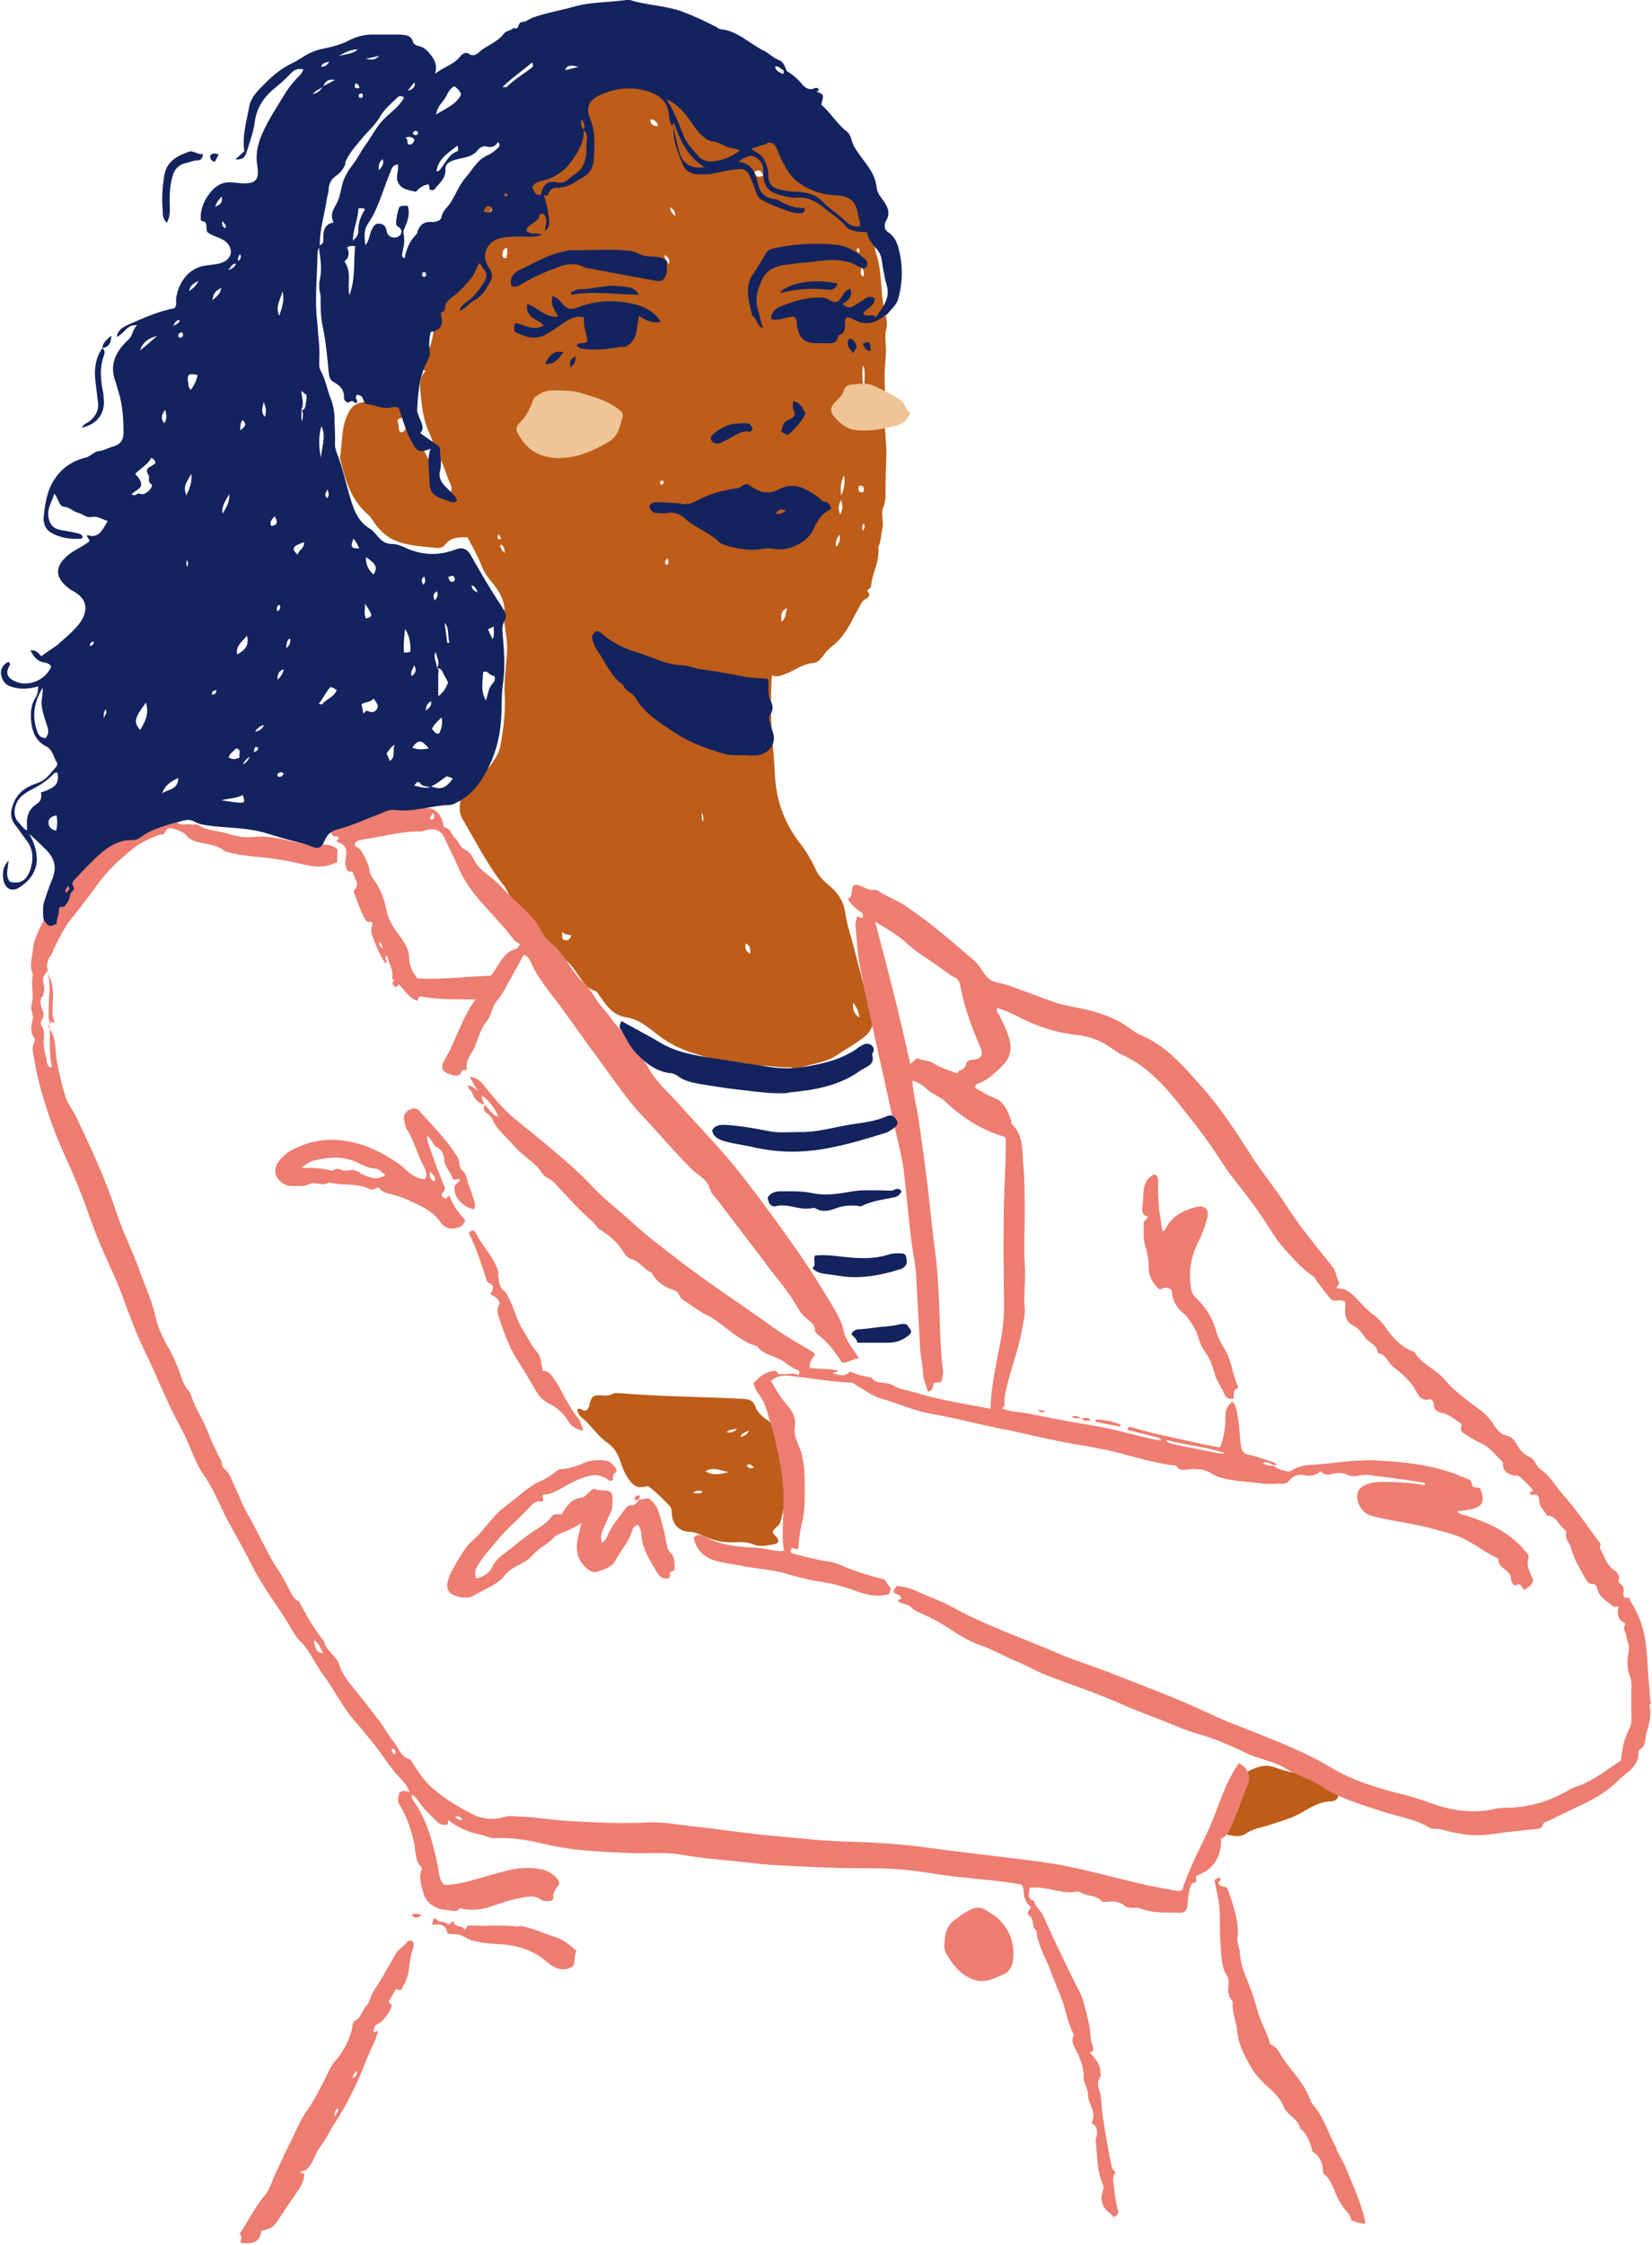 <?xml version="1.0" encoding="UTF-8"?>
<!DOCTYPE svg PUBLIC '-//W3C//DTD SVG 1.0//EN'
          'http://www.w3.org/TR/2001/REC-SVG-20010904/DTD/svg10.dtd'>
<svg height="499.7" preserveAspectRatio="xMidYMid meet" version="1.0" viewBox="0.3 0.4 367.9 499.7" width="367.9" xmlns="http://www.w3.org/2000/svg" xmlns:xlink="http://www.w3.org/1999/xlink" zoomAndPan="magnify"
><g fill="#bd5d19" id="change1_1"
  ><path d="M195.7,57.9c-.7-2.6-1.3-5.3-2-7.9-1.1-3.7-2.5-7.2-4.1-10.7-1.1-2.4-3.3-4.3-3.8-7.1,0-.3-.4-.6-.6-.9-2.3-2.1-4.6-4.1-7.6-5.1-4-1.4-7.9-3.2-12-4.4-.9-.3-1.9-.3-2.8-.7-2.8-1.3-5.9-1.7-9-2-2.6-.3-5.3,0-7.9-.2-.8,0-1.5,0-2.2,.3-1.5,.6-3.2,.6-4.7,.4-1.8-.1-3.4,.2-5,.8-.8,.3-1.6,.7-2.5,1-4.6,1.3-8,4.5-11.8,7.2-2,1.4-2.7,3.8-4.6,5.3-.8,.6-1.7,1.1-2.4,1.9-1.2,1.3-2.4,2.6-3.5,3.8-1.4,1.5-2.3,3.6-3.8,5.1,0,0,0,.3,0,.4-.2,2.2-1,4.2-2,6-1,1.9-.6,4.5-2.7,5.9-.2,.2-.2,.7-.3,1-.9,2.3-.5,4.7-.9,7-.2,1.3-.3,2.6-1.6,3.4-.6,.4-.7,1-.8,1.7-.1,2.8-.2,5.7-1.4,8.3-.6,1.3,0,3.2-1.6,3.8,0,.9,.9,.3,.9,.9-1.2,1.1-1.2,2.7-1.1,4.1,.3,3.3,.6,6.7,2.1,9.8,.8,1.7,1,3.6,2,5.1,1.2,1.8,1.6,3.9,2.5,5.8,.3,.6,.6,1.5,0,2.3-3.9-4.6-5.6-10.4-9.3-15-.7,.5-.8,1.6-1.7,1.4-.5-.4-.4-.9-.4-1.5,0-.5-.6-.9,0-1.5,.3,0,.7-.2,1.2-.3-.2-.6-.4-1.2-.7-1.7-1-1.3-2.4-2.2-3.8-1.9-1.2,.2-2.4,.2-3.6,.2-1.7,0-3.2,.3-4.2,2.2-1.8,3.3-1.4,6.8-2,10.2,1.1,4.6,2.3,9.2,6.1,12.5,.6,.5,1.1,1.2,1.5,1.9,1.1,1.5,2.4,2.9,4,3.7,3.2,1.6,6.8,1.6,10.2,2,.6,0,1.2-.2,1.6-.7,1.3-1.8,3.1-1.7,5-1.7,1.2,2.2,2.4,4.4,3.3,6.7,.4,1,1,1.9,1.7,2.8,1.5,1.7,2.8,3.5,3.2,5.9,.2,1.2-.1,2.3,0,3.5,.3,2.3,.8,4.6,.6,7-.2,3.1-.7,6.2-.5,9.3,.2,3.9-.3,7.6-1,11.4-.5,2.6-4,7-6.6,8.1-.5,.2-.9,.5-1.3,.8-.2,.2-.6,.4-.6,.6-.2,2.3-1.2,4.5,.2,6.8,2.7,4.6,5.1,9.3,8.3,13.6,.4,.6,1,1.1,1.3,1.8,1.6,3.1,3.9,5.8,6.3,8.2,2.4,2.4,4.2,5.4,6.9,7.6,1.5,1.1,2.5,2.9,3.6,4.4,.8,1,1.5,2,2.8,2.4,.5,.1,.8,.5,1.1,1,1.6,2.2,2.9,4.5,6.2,5,2.1,.3,4,1.6,5.8,3,2.7,2.3,5.8,4,9.2,5,2.6,.8,5.2,1.6,7.9,2.1,1.7,.3,3.6-.4,5.3,.7,.2,.1,.6,0,.9,0,2.4-.2,4.8,.4,7.2,.3,.6,0,1.3,.6,1.9,.3,2-.9,4.3-1.1,6.4-1.9,1.6-.6,2.9-1.6,4.3-2.5,1.4-.8,2.7-1.7,4-2.7,1.9-1.5,2.3-3.5,1.7-5.9-.3-.9-.8-1.7-1.1-2.6-1-4-2.1-8-3.1-12-.6-2.3-1.4-4.5-1.7-6.8-.4-2.9-1.7-4.8-3.8-6.5-1.2-1-2.3-2.1-2.9-3.6-.9-1.9-2-3.8-3.3-5.5-3-3.8-4.8-8-5.5-12.8-.3-2.3-.3-4.7-.5-7-.6-5.8-.8-11.6-.4-17.8,1.2,.6,2.1,0,3.1-.3,2-.8,3.8-2.2,6-2.4,1,0,1.8-.9,2.3-1.6,.6-.9,1.3-1.6,2.1-2.2,2.5-2,3.9-4.7,5.3-7.5,.4-.8,.9-1.5,1.3-2.3,.4-.8,2.5-.9,1.1-2.5,0,0,.2-.2,.3-.3,.7-.4,.6-1,.7-1.7,.5-2.5,1.8-4.8,1.5-7.5,0,0,0-.1,0-.2,.6-1.3,.6-2.7,.9-4.1,.4-1.6-.4-3.2,.2-4.8,.4-.9,.5-1.9,.5-2.8,0-3,.1-6,.2-9,0-2.6-.4-5.1-.3-7.7,.2-3.2-.1-6.3-.1-9.5,0-1.8,.2-3.5,.3-5.3,.1-1.8-.4-3.6,.1-5.4,.4-1.6-.3-3.2-.6-4.8-.7-3.8-.4-7.6-1.5-11.4Zm-87.1-5.2c-.1-.4-.1-.7,.7-1-.4,.5-.5,.7-.7,1Zm.3-3.4q0-1.4,1.1-2.5,0,1.5-1.1,2.5Zm2.8,71.1c0,0-.3,.1-.4,0-.3-.3-.2-.6,0-1.1,.3,.5,.6,.7,.5,1.1Zm0,1.2c1.2,.4,.8,1.4,1.1,2-.5-.5-1.1-1-1.1-2Zm1.4-63.8c-.6,.2-.8-.1-.9-.5,0-.7,0-1.4,1-1.8,.2,.9,0,1.6-.1,2.3Zm13,151.9c-.9-.2-.4-.9-.7-1.9,.8,.8,1.5,.6,2.1,.8-.2,1-.8,1.2-1.5,1.1ZM145.1,27c1,0,1.5,.5,1.8,1.5-.9-.1-1.7-.1-1.8-1.5Zm2.2,80.8c0-.3,.3-.5,.6-.4,0,0,.2,.2,.2,.3,0,.3-.1,.5-.5,.6-.2,0-.3-.3-.3-.5Zm1.1,45.7c0,0-.3,0-.4,0-.2-.4-.3-.8,.4-.9,.2,.3,.3,.7,0,1Zm.5-27.3q-1-.4,0-1.5c.4,.6,.3,1.1,0,1.5Zm.4-67c-.6-.6-1-1.1-1-2.1,.9,.6,1.2,1.2,1,2.1Zm.2-12.7c.8,.5,1.2,1,1.2,2-.7-.6-1.1-1-1.2-2Zm7.4,136.9c-.5-.9-.2-1.6-.4-2.2,.4,.8,.5,.8,.4,2.2Zm8.1-158.9c1,0,1.6,0,2.1,.5-.7,.4-1.2,.4-2.1-.5Zm.5,8.5c1.3,.1,1.5,1,2.2,2.1-1.5-.3-1.8-1.1-2.2-2.1Zm.9,177.4c1,.5,1,1.3,1,2.3-1.2-.6-1.2-1.4-1-2.3Zm.9-46.4c0,0-.3,0-.4-.1-.2-.5,0-.8,.5-.9,.3,.4,.4,.7-.1,1Zm23,59.6c.8,1,1.2,1.9,1.4,3.3q-1.7-1-1.4-3.3Zm-21.9-184.5c-.2-.3,0-.6,.4-.7,1-.3,1.1,.5,1.5,1-.9,.6-1.5,.4-1.9-.3Zm5.9,99.7c.1-1.2-.4-2.4,1.3-3-.5,1.1-.1,2.2-1.3,3Zm12.2-16.7q-.3-1.5,.8-2.7,.2,1.9-.8,2.7Zm.9-7.2c-.4-1-.5-1.9,.2-3.2,.5,1.4,.3,2.3-.2,3.2Zm.2-4.2c-.1-1.5-.2-3,.7-4.5,.2,1.7,0,3.2-.7,4.5Zm4.5-50.7c.8,.6,.6,1.3,.5,2-.9-.5-.6-1.1-.5-2Zm-1-3.8c0-.2,0-.4,.2-.6,.4,.2,.5,.5,.4,.9-.4,.2-.5,0-.6-.3Zm.4,53.1c0-.4,0-.8,.5-.8,.4,0,.6,.3,.7,.7,0,.3,0,.8-.5,.8-.4,0-.7-.2-.7-.7Zm.9,9.3c-.1-.7-.2-1.2,.2-1.7,.4,.6,.3,1.1-.2,1.7Zm.3-31.8c-.4-1.6-.5-3.3-.2-5q.6,.7,.2,5Z"
    /><path d="M174,325c.4-1.7-.3-3.2-.8-4.7-.5-1.5-.7-3.1-2.3-4-1-.6-2-1.7-2.4-2.8-.5-1.5-1.5-1.6-2.7-1.7-9.3-.5-18.6-.5-27.8-1.3-.4,0-.8,0-1.1,.1-1,.6-1.9,.5-3,.4-1.4-.1-2,.4-2.3,2-.1,.6-.3,1.1-.8,1.4-.7,.2-1.2-.7-1.9-.3,0,.8,.4,1.4,.9,1.8,2.1,1.7,3.5,4.1,5.8,5.7,1.3,.9,2.1,2.1,2.7,3.7,.5,1.5,1,2.9,1.9,4.2,1.3,1.9,2.1,2.3,4.4,1.7,1.7,1.2,3.1,2.7,4.6,4.2,.5,.5,.7,.9,.7,1.7,0,2,1.1,4.1,3.8,4.3,1,0,2,.3,3,.8,2.4,1.2,5.1,1.7,7.7,1.5,1.4-.1,2.8,.1,4,.6,1.5,.5,2.7,.1,4.1-.1,1.3-.2,1.5-.9,.5-1.9-.2-.2-.5-.3-.6-.9,.3-.9,1.4-1.2,1.7-2.2,.9-3.5,1.9-7,.8-10.6-.3-1.1-.9-2.2-.6-3.4Zm-19.4,7.8c.9-.9,1.6-.4,2.2-.5-.5,.9-1.2,.4-2.2,.5Zm2.8-4.9c1.9-1.1,3.6,0,5.2,.2-1.7,.4-3.4,.9-5.2-.2Zm4.7-8.7c.7-.7,1.5-.5,2.4-.8q-1.1,1.2-2.4,.8Zm3.1,1.1c.3-1,1.2-1,1.9-1.5q-.3,1.1-1.9,1.5Zm1.4,6.3c.8-.5,1.1,0,1.6,.5-.8,.3-1.2,.2-1.6-.5Z"
    /><path d="M297.2,397.6c-2.4-.6-4.4-2.1-6.8-2.3-2.1-.2-4.1-.7-6-1.4-2.5-1-4.6,0-6.7,1.1-1.1,.6-2,1.4-1.8,3,0,.7-.3,1.6-.6,2.3-1,2.7-1.5,5.5-2.8,8.2,1.9,.5,3.7,1.1,5.2,.1,1.7-1.2,3.7-1.4,5.5-2,2-.7,4.1-1.2,6-2.2,2.4-1.2,4.5-2.9,7.4-3,1.1,0,1.8-.6,1.9-1.8,.1-1.1-.5-1.8-1.4-2Z"
  /></g
  ><g
  ><g id="change2_1"
    ><path d="M368,379.7c-.4-1.5-.3-3.2-.5-4.7-.3-3.4-.3-6.8-.9-10.1-.5-2.9-1.6-5.6-3.2-8.1-.2-.2,0-.8-.4-.7-1.4,.2-1.2-.8-1.1-1.5,0-.6,0-1-.5-1.4-.3-.3-.8-.6-.6-1.1,.3-1.1-.6-1.9-1.1-2.2-1.7-1.2-2.1-3.1-3-4.7-.3-.5,.2-.8,0-1.2-2.7-3.5-5.1-7.3-8.1-10.6-1.8-2-3-4.4-5.3-6-1-.7-1.2-2.2-2.2-2.6-1.5-.6-2.4-1.7-3.1-3-.5-.9-1.1-1.6-2.1-1.8-1.3-.3-2.1-1.1-2.7-2.1-.9-1.5-2.1-2.8-3.5-3.8-2.7-2-5.5-4-7.7-6.6-2-2.4-5-3.3-6.6-6-.2-.3-.6-.3-1-.5-2-.9-3.6-2.5-4.8-4.1-1.1-1.6-2.2-3-3.8-4.1-.7-.5-1.3-1.2-1.9-1.8-1.8-1.6-3-3.9-5.8-3.8-.3-.7,.7-.8,.4-1.3-.6-1.1-.6-2.5-1.5-3.6-3.6-4.5-7.3-8.9-10.4-13.8-2.3-3.6-5.1-6.9-7.4-10.5-3.5-5.4-6.9-10.8-11.2-15.6-4-4.5-7.9-9.2-13.7-11.6-.7-.3-1.3-.7-1.9-1.1-3.9-3.1-8.5-4.3-13.3-5.2-1.5-.3-2.9-.6-4.3-1.1-3.2-1.2-6.5-2.4-9.8-3.6-1.4-.5-3-.6-4.2-1.3-1.1-.8-1.8-2.2-2.7-3.4-.3-.3-.6-.7-.9-.9-4.9-4.2-9.8-8.5-15.2-12.1-2-1.4-4.3-2.1-6.3-3.5-.2-.1-.6-.2-.8-.1-.9,.1-1.7-.3-2.5-.7-.6-.3-1.2-.6-2-.3-.7,.9,0,2.4-1.3,3,.5,1,1.2,1.5,1.9,2.2,.6,.6,1.8,.7,1.4,2.1-.5-.2-.8-.3-1.2-.4-.1,.6-.4,1.2-.4,1.7,.3,3.1,.4,6.3,1,9.4,.9,4.3,1.7,8.7,2.7,13,1.8,8,3.5,15.9,5.3,23.9,.7,3.2,1.6,6.4,1.9,9.7,.7,6,1.1,12.1,2.1,18.1,.2,1.2,.4,2.5,.5,3.7,.3,5.5,.6,11,.9,16.5,.1,2,.6,3.9,.7,5.9,0,1.4,.8,2.6,1,3.9,1.4-.2,1-1.5,1.5-2,.5,0,1-.1,1.6-.2,0-.9,.5-1.7,.3-2.6-.5-3.6-.6-7.2-.7-10.8-.2-5.4-.4-10.8-1.1-16.1-.8-5.7-1.2-11.4-2-17.1-.5-4.1-1.1-8.2-1.7-12.3-.4-2.7-1.2-5.3-1.3-8.1,1.4,.3,2.4,1.1,3.4,2,1.2,1.1,2.8,1.5,4,2.7,3.8,3.6,8.1,6.3,13.2,7.8,.3,.5,.2,1.1,.2,1.7,0,4.1-.3,8.1-.4,12.2-.2,7.9-.1,15.7,0,23.6,0,2.8-.3,5.5-.8,8.1-.9,4.9-2.1,9.7-2.2,14.9-5.7-1.1-11.3-1.9-16.7-3.6-1.7-.5-3.6-.7-5-1.6-1.6-1-3.7,0-4.9-1.8,0,0-.3,0-.4,0-1.4-.3-2.9-.6-4.3-1.3-1.1,1.3-2.4,.8-3.8,.4,.2-.4,.9,0,1.1-.6-2.1-.5-4.2-.3-6.3-.6q0-1.6,1.2-2.9c-.2-.6-.8-.8-1.3-1.1-2.6-1.6-5.2-3-7.7-4.8-6.8-4.9-13.9-9.5-20.6-14.6-3.6-2.8-7.3-5.5-10.7-8.6-3-2.8-6.4-5.3-9.2-8.3-3.8-4.1-8.2-7.6-12.5-11.2-2.1-1.8-4.4-3.4-6.5-5.4-2-1.9-3.7-4.2-5.5-6.3-.7-.8-1.4-1.4-2.9-1.6,.8,1.3,1.2,2.4,2,3.3-.7-.6-1.4-1.2-2.4-1.4,0,.9,.8,1.1,1,1.8,.4,1.2,1.3,2.1,2.6,2.5,0-.7-.7-1.2-.4-2,1.5,1.2,2.7,2.6,3.6,4.7-1.7-.4-2-2-3.1-2.6-.2,.7-.3,1.3,.5,1.8,.5,.3,1.1,1,1.3,1.4,.9,2.4,3.1,3.8,4.6,5.7,1.6,1.9,3.7,3.2,5.4,4.9,.8,.9,1.3,2.1,2.5,2.6,.9,.4,1.5,1.1,2.2,1.9,2.4,2.6,4.7,5.2,7.4,7.5,.7,.6,1,1.4,1.8,1.9,2.1,1.3,4,2.9,5.3,5.1,.4,.7,.9,1.3,1.8,1.5,1.7,.5,2.7,2.3,4.4,3,.1,0,.1,.3,.2,.4,1,1.6,2.5,2.7,4.2,3.3,.9,.3,1.6,.6,1.9,1.6,.2,.4,.6,.7,.9,.9,1.8,1.1,3.3,2.4,5.2,3.3,1.2,.5,2.1,1.3,3.1,2,2.5,1.9,4.9,4,8,4.9,1.2,1.6,3,2,4.7,2.7,1.5,.7,2.7,1.9,4.3,2.6,.4,.1,.6,.4,.2,1.2-1-.8-2.2-.2-3.4-.3-.4,0-1,0-1.1,0-.3-1-1-.7-1.6-.6-.8,.1-1.5,.6-2.2,1-.6,.5-1.2,1.1-1.7,1.6,.3,.9,.5,1.6,1,2.2,.7,.9,1.3,2,1.7,3.1,1.8,5.4,3.1,10.9,3.8,16.5,.4,3.7,.1,7.5,0,11.2,0,1.4,0,2.9,.3,4.3-.8,.2-1.4,0-2,0-1.7-.4-3.3-.6-5-.7-3.6-.2-7.2-.6-10.5-2.3-.9-.5-1.9-.9-2.6,.2,.7,3,2.7,4.6,5.5,5.2,1.6,.4,3.2,.6,4.8,.9,3.2,.7,6.6,.8,9.8,1.7,2.5,.7,5,1.4,7.5,1.8,2.8,.4,5.6,1.1,8.3,2.1,2.4,.9,4.9,1.5,7.5,.8,.4-.6,.7-1.3,.2-1.7-.6-.5-.7-1.5-1.5-1.7-3.3-.8-6.5-1.8-9.6-3.2-.8-.3-1.7-.6-2.6-.7-2.7-.4-5.3-1.1-8-1.8-.1,0-.2-.2-.3-.3,0-.3,0-.7,.3-.9,.5-.2,.7,.7,1.4,0,.1-1.7,.3-3.7,.8-5.6,.8-3.1,.6-6.3,.6-9.4,0-2.7-.3-5.4-1.4-8-.5-1.1-1-2.5-.8-3.9,.3-1.9-.3-3.2-1.6-4.8-1.4-1.5-2.6-3.5-3.7-5.5,1.4-1.2,2.9-1.3,4.4-1.1,4.5,.5,9,1.3,13.5,1.5,.5,0,.8,.4,1.1,.6,1.8,1,3.5,2.3,5.4,2.9,3.7,1,7.2,2.7,11.1,3.4,2.9,.5,5.8,1.1,8.6,1.8,3.1,.7,6.3,1.4,9.5,2,3.5,.8,6.9,1.6,10.4,2.3,3.5,.7,7,1.2,10.4,1.9,5,1.1,9.9,2.8,15,3.5,.4,0,.9,0,1,.3,.7,1,1.6,.7,2.6,.6,1.8-.2,3.7,0,5.1,.9,.9,.6,1.7,.9,2.7,1.1,2.7,.7,5.5,.7,8.2,1.1,1.6,.3,3.3,0,5,.1,.6,0,1.1-.3,1.5-.8,.8-1,1.9-1.4,3.3-1.1,1.3,.3,2.5,.1,3.6-.9,.6,.7,1.3,.9,2.2,.7,1.1-.3,2.4-.5,3.4,0,1,.4,1.9,.6,2.8,.3,1.7-.4,3.4,0,5,.2,1.2,.1,2.5,.3,3.7,.5,2,.2,4.1,.6,6.1,.9,0,.2,0,.3,0,.5-2.4-.4-4.8-.6-7.2-.7-1.9,0-3.8-.2-5.7,.5-1,.4-1.8,.9-2.1,2.1-.4,1.9,1.1,4.4,3,4.9,4.7,1.3,9.7,1.7,14.4,3.1,1.4,.4,2.8,.7,4.2,1.2,3.5,1.1,6.3,3.7,9.7,5.2,0,0,.1,.2,.1,.4,0,1.1,.9,1.6,1.6,2.2,.6,.5,1.2,1,1.2,2,0,.7,.7,1.6,1.1,1.4,1.2-.7,1.3,.7,1.9,1,.6-.5,1.3-.7,1.6-1.3,.2-.4,.5-.7,.2-1.2-.6-1.5-1.5-2.9-.9-4.6,.2-.6-.5-1.2-.9-1.7-3.4-4.1-8-6.1-12.9-7.7-.7-.2-1.6-.2-2.1-1,5.5-.4,6.6-1.5,5.1-5.1-.6-.3-1.7,.1-1.8-.9-.1-1-.8-1.1-1.5-1.4-6.4-2.8-13.2-3.6-20.1-3.9-4.7-.2-9.4,.7-14.1,1-1.5,0-3.1,.4-4.4,1.2-.4,.3-.8,.3-1.2,.2-1.1-.2-2.2-.6-3.1-1.3,.3,0,.6,.2,.9-.2-.5-.6-1.2-.6-1.7-.8-1.5-.5-3.1-1.1-4.6-1.4-1-.2-1.4-.7-1.6-1.7-.4-2.1-.3-4.3-.7-6.4-.2-1.3-.3-2.6-1.2-3.7-1.4,1-1.7,2.3-1.6,3.9,0,2.1-.4,4.2-1.2,6.3-1.8-.3-3.5-.6-5.2-1-4.9-1.2-9.9-2-14.8-3.6-.3,0-.5,.2-.6,.7,1.8,.5,3.7,.9,5.5,1.4,.7,.2,1.6,.2,2,.9-.7,0-1.4-.1-2.1-.3-3.9-.8-7.7-2-11.6-2.7-5.2-.9-10.5-1.8-15.7-2.9-1.9-.4-4-.3-6.1-1.2,1-.6,.5-1.5,.6-2.2,.8-5.2,3-10.1,3.9-15.3,.3-1.6,.7-3.2,.6-4.8-.3-3.3,.3-6.6,0-9.9-.2-3.7,0-7.5,0-11.2,0-3.6,0-7.2-.3-10.8-.3-3.1,.1-6.6-2.6-9.1-.2-.2,0-.6-.1-.8-.8-2.1-1.5-4.2-4-5.1-1.4-.5-2.7-1.4-4-2.1,0-.5,.1-.8,.4-.9,2.2-.7,3.8-2.3,5.4-3.8,1.4-1.4,2.3-2.9,2-5.1-.3-2.3-1.5-4.3-2.4-6.3-.2-.5-.9-.9-.5-1.7,1.4,.4,2.9,1,4.2,1.7,4.3,2.3,8.8,3.8,13.6,4.3,2.5,.3,4.9,1.1,7,2.5,.9,.6,1.8,1.3,2.8,1.8,5.2,2.3,9,6.3,12.5,10.6,2.8,3.5,5.6,7,8.1,10.7,1.4,2,2.6,4.1,4.1,6,2.4,3,4.8,6.1,7,9.4,1.6,2.4,3,4.9,5,7,1.8,2,3.6,4.1,5.9,5.6,.4,.2,.6,.6,.8,1,1,1.4,2.1,2.8,3.2,4.1,.7,.9,1.9,0,2.8,.5,.1,0,.3,.1,.5,.3,0,.3,0,.7,0,1-.2,1.7,.1,3.3,1.6,4.1,1.2,.6,2,1.5,2.7,2.6,.8,1.3,2.9,1.7,2.9,3.6,1.8,.2,2.2,2,3.4,3,2.1,1.6,4,3.3,5.3,5.7,.4,.8,1.2,2.1,2.8,1.6,.5-.2,1,.6,1,1-.1,1.6,1.2,1.9,2.1,2.1,1.5,.3,2.4,1.4,3.6,2,.2,.1,.5,.5,.5,.7-.6,1.4,.6,1.8,1.3,2.3,1.1,.7,2.2,1.3,3.4,1.9,1.6,.7,2.8,2.4,4.1,3.6,.2,.2,.5,.5,.4,.7-.1,1.8,1.1,2.3,2.5,2.7,1.1-.2,1.6,.6,2.3,1.2,.7,.6,1.3,1.4,1.9,2-.1,.4-.4,.4-.7,.4,0,.3,.2,.7,.4,.7,1.3-.3,1.6,.1,1.7,1.4,0,1.3,1.2,2.1,1.7,3.2,2,0,2.5,1.9,3.7,2.9,.3,.2,.7,.6,.6,.8-.4,1.5,.8,2.4,1.1,3.6,.6,2.4,1.9,4.4,3.1,6.6,.3,.6,.8,1.3,1.4,1.3,.9,0,1.1,.3,1.3,1,.4,2,2.2,2.8,3.5,4,.2,.2,.8,0,1.2,0-.2,1.5-.3,2.9,1.3,3.6,.2,.1,.3,.3,.2,.5-.6,.9,.2,1.7,.3,2.5,.1,1.1,.8,2.2,.5,3.4-.4,1.9-.4,3.8,.3,5.6,.3,.7,.3,1.4,.3,2.2,0,1.9,0,3.8,0,5.8,0,1.2,.2,2.5-.5,3.7-1.1,2.2-1.6,4.5-1.8,7-3.1,2-6,4.4-9.6,5.7-.8,.3-1.7,.6-2.4,1.1-3.5,2-7.2,3.2-11.2,3.6-1.7,.2-3.4,0-5.1,.4-5,1.1-9.7,.3-14.3-1.4-2.4-.9-4.9-1.6-7.4-2.2-4.9-1.3-9.8-2.8-14.2-5.4-6.2-3.8-13-6.3-19.7-9-2.6-1-5.2-2-7.7-3.2-6.9-3.3-14-5.9-21.1-8.7-4.2-1.7-8.6-3-12.8-4.8-7.8-3.4-16-6.1-23.5-10.3-2.5-1.4-5.3-2.3-7.9-3.5-1.4-.7-2.9-1-4.4-1.2-.3,.5-.6,.9-.8,1.4,.6,.5,1.6,.5,1.8,1.4,0,.4-.8,0-.7,.7,.9,.6,2.2,.5,3,1.4,.7,.7,1.6,1,2.5,1.4,2,.9,3.9,1.9,5.7,3.1,2.1,1.4,4.3,2.8,6.7,3.7,3.1,1,5.9,2.7,8.9,3.9,2.1,.9,4.1,2.1,6.2,2.9,5.7,2.2,11.5,4.1,17.1,6.6,2.9,1.3,5.9,2.4,8.8,3.5,2.7,1.1,5.4,2.3,8.3,3.1,2.5,.7,4.9,1.7,7.2,2.7,1.7,.7,3.4,1.7,5.2,2.3,2.4,.8,4.9,1.4,7.1,2.8,2.3,1.4,5,2.1,7.3,3.6,4.2,2.8,9.1,4.2,14,5.8,3.4,1.1,7.1,1.6,10.2,3.5,.4,.2,.8,.4,1.3,.3,1,0,1.9,.2,2.8,.5,1.4,.4,2.9,.6,4.3,.8,2.4,.3,4.7,.1,7-.3,2.7-.4,5.4-.6,8.1-.9,.7,0,1.7-.2,1.8-.7,.2-1.1,1.1-1,1.7-1.3,5.1-2.8,10.9-4.5,15.1-8.8,1.9-1.9,4.8-3.1,4.6-6.5,0-.1,0-.3,.2-.4,1.5-.7,1.2-2.3,1.5-3.5,.6-2.1,1.3-4.2,.7-6.6Zm-83.5-53.1c-1,.2-2,.1-3-.5,1.2-.6,2,.5,3,.5Zm-12-3c.1,0,.2,.2,.5,.4-1.4,0-2.7-.4-3.9-.6-2.3-.5-4.6-.9-6.9-1.4-.8-.2-1.6-.2-2.2-.9,.1,0,.2-.2,.3-.1,4,1.1,8.2,1.4,12.2,2.7Zm-55.6-87.3c-.8,0-1.4,.3-1.5,1.2-.3,.8-.9,1.1-1.6,1.3-.1,.5-.4,.6-.8,.4-1.6-.7-3.4-1.1-4.8-2.1-1-.7-2.2-.5-3.2-1-.9-.4-1.1,.8-2,1.1-2.3-10.6-5-21.1-7.8-31.6,2.6,1.5,5.1,3,7.3,5,2.5,2.3,5.4,3.8,8,5.8,.8,.6,1.7,1.2,2.6,1.7,1,.6,1,1.6,1.2,2.5,.9,4.5,2.5,8.7,4.3,12.9,.8,1.8,.2,2.7-1.7,2.8Z" fill="#ed7d70"
    /></g
    ><g id="change2_2"
    ><path d="M267.3,417.7c3.2-1.1,5.2-4.3,4.9-8,1.5-.5,1.9-1.9,2.5-3.1,1.2-3,2.3-6,3.5-9,.7-1.9,0-3.7-2-4.7-3,4.2-4.4,9.3-6.4,14-2.1,4.8-4.7,9.3-6.2,14.2-.5,.3-1,.3-1.4,.2-3.3-.6-6.5-1.2-9.7-2-4.3-1-8.6-2.2-12.9-3.1-4.9-1.1-10-1.7-15.1-2.3-5.9-.7-11.7-1.4-17.6-2.2-6.4-.9-12.9-1.2-19.4-1.4-5.2-.2-10.4-.8-15.7-1.3-5.6-.5-11.2-1.4-16.9-2-3.5-.4-7-1.1-10.5-.9-5.7,.3-11.4,0-17-.3-3.8-.2-7.5-.9-11.2-1-1.1,0-2.2-.3-3.3,0-2.6,.8-5.2,.6-7.5-.6-3.8-2-7.6-4.2-10.5-7.5-.9-1-1.5-2.1-2.3-3.2-.4-.5-.7-1.4-1.2-1.5-1.9-.6-2.3-2.5-3.3-3.7-1.1-1.3-2-3-3.1-4.5-1.9-2.5-3.8-5-5.8-7.4-1.3-1.6-2.7-3.3-3.3-5.3-.6-2.1-3-3.1-3.4-5.3-2.1-2.5-3.7-5.4-5.3-8.3-.1-.3-.2-.6-.5-.7-.9-.5-1.3-1.2-1.8-2.2-.8-1.6-1.7-3.3-2.7-4.8-1.4-2-2.4-4.2-3.6-6.4-1.1-2.1-2.1-4.2-3.3-6.2-1.1-2-1.9-4.2-2.9-6.3-.5-1.1-.9-2.4-1.8-3.2-.6-.5-.9-.9-.9-1.6,0-.3-.1-.6-.3-.8-1.1-2.1-2.1-4.3-3-6.6-1.1-2.7-2.8-5.1-3.6-7.9-.1-.3-.3-.7-.6-.9-.7-.9-1.2-1.9-1.5-2.9-.8-2.3-1.7-4.5-2.9-6.6-1.2-2.1-2.3-4.4-2.9-7-.8-3.6-2.4-6.9-3.6-10.4-1.5-4.2-3.6-8.2-5-12.5-2.4-7.4-5.7-14.5-9.1-21.6-.7-1.5-1.8-2.7-2.3-4.3-.8-2.7-1.5-5.5-2-8.3-.4-2.3,0-4.8-1.6-6.9-.2-.3-.2-1,.4-1.6,0-.2,.5,.6,.8,0-.6-.9-.5-2-.5-3.1,.1-2.2,.3-4.6-.6-6.7-.7-1.8-1-3.4,.3-5,.3-.3,.3-.8,.5-1.2,1.2-2.4,2.3-4.8,4-6.9,2-2.4,3.9-5,5.8-7.6,2.2-3,4.8-5.5,7.7-7.8,1.8-1.5,3.8-2.4,5.9-3.2,.5-.2,1.3,0,1.5-.7,.4-1.1,1.3-.9,2-.7,1,.4,2.1,.7,2.8,1.6,.4,.5,1,.8,1.6,1.1,2.3,.8,5,.6,7,2.4,0,0,.1,0,.2,0,2.1,.6,4.3,.9,6.5,1.1,2.8,.3,5.5,.6,8.3,1.2,1.4,.3,2.9,.7,4.3,.9,1.9,.3,3.8,0,5.6-.9,0-1,0-1.9,.1-2.8-1-.9-2.1-1.1-3.4-1.1-1.5,0-3.1,0-4.6-.3-3.5-.6-7.1-1.8-10.7-1.4-2.4,.3-4.3-.3-6.4-.9-1.9-.5-4.1-.5-5.8-1.7-.6-.4-1.3,0-1.9-.2-1.2-.2-2.7,.7-3.3-1.2,0-.2-.5-.2-.8-.3-1.5-.4-1.9,0-2.9,2.1-1.2,.5-1.9-.5-2.8-1.1-1,.5-2.2,.3-3.3,.9-3.4,1.7-6.4,3.8-9,6.6-2.1,2.3-3.8,4.9-5.8,7.3-2.6,3.1-4.7,6.6-6.3,10.3-.5,1.1-.8,2.3-.9,3.6-.2,1.7-.8,3.4,0,5.1,0,.1,0,.3,0,.4-.5,2.2,.4,4.4-.3,6.6-.2,.5,0,1.2,.2,1.7,0,.4,.2,.8,.1,1.3-.3,1.4-.7,2.9,.3,4.2,.2,.2,.2,.8,0,1.1-.6,1.2-.2,2.3,0,3.5,.7,4.6,2,8.9,3.5,13.3,1.1,3.3,2.5,6.5,3.9,9.6,1.4,3.1,2.7,6.2,3.9,9.4,1.1,3.1,2.2,6.3,3.5,9.3,1.6,3.8,3.5,7.5,4.9,11.4,1.5,4.1,3,8.2,4.9,12.1,2.8,5.7,5,11.6,8.1,17.2,1.9,3.4,2.9,7.3,5.1,10.5,1.5,2.1,2.6,4.5,3.7,6.8,2,4.4,4.6,8.4,6.7,12.7,.6,1.1,1.1,2.2,1.8,3.3,2.4,4.2,5.4,7.9,7.7,12.1,.4,.6,.8,1.3,1.3,1.8,2.2,2,3.3,4.8,5,7.2,.9,1.2,1.7,2.4,2.5,3.7,1.7,2.7,3.3,5.4,5.4,7.7,1.4,1.5,2.6,3.2,3.9,4.7,1.9,2.4,3.4,5,5.5,7.2,1,1,2,2.2,2.4,3.6,1,.5,1.7,1.4,2.3,2.3,1,1.5,2.4,2.6,3.6,3.9,.6,.7,1.3,.9,2.2,.8,.7,0,.1-.8,.5-1,2.1,1.7,4.5,2.7,7.1,3.2,1.1,.2,2.2,.9,3.3,.8,3.6-.2,7.1,.4,10.6,1.2,6.3,1.6,12.7,1.8,19.1,2.1,3.9,.2,7.9-.3,11.9,.4,5.1,.9,10.2,1.2,15.3,1.8,3.8,.5,7.7,.6,11.6,.8,5.1,.3,10.1,.4,15.2,.4,4.3,0,8.5,.3,12.7,1,6.9,1.2,13.9,1.4,20.8,2.6,.6,.8,.4,1.8,.6,2.7,.3,1,.7,1.7,1.5,2.3-.2,.6-1.2,1.3-.4,1.9,1.2,.9,.5,2.6,1.6,3.4,.3,3.1,1.9,5.7,3,8.5,.9,2.5,2,4.9,2.9,7.4,.8,2.3,1.1,4.7,2.3,6.9,.1,.2,.2,.6,0,.8-.5,1.2,.2,2.1,.7,3.1,.3,.6,.6,1.2,.8,1.8,.5,1.3,.9,2.7,.8,4.1,0,1.4,1,2.5,1,3.9,0,1,.5,2.1,.9,3.1,.4,1.1,.4,2.1-.1,3.2,1,.6,1.3,1.5,1.2,2.5,0,.4-.3,.9-.3,1.3,.4,3.3,.2,6.7,1.6,9.9,.2,.4,.2,.9,0,1.3-.6,2-.3,3.7,1.5,5,.4,.2,.5,.7,.9,.9,1-.3,1.2-.9,.9-1.8-.6-2.1-.7-4.2-1-6.3,0-.6,0-1,.4-1.6,.3-.5-.6-.7-.7-1.4-.8-3.7-1.4-7.5-2-11.2-.3-1.6-.2-3.2-.5-4.8-.3-1.4-1.1-2.7,0-4.1,.1-.2,0-.6,0-.8,0-1.9-1.1-3.2-2.4-4.6,.9-.2,.8-.7,.7-1.3-.2-.7-.5-1.3-.5-2.1-.2-2.7-.9-5.3-1.6-7.9-.5-1.8-1.5-3.3-2.3-5-2.2-4.6-4.5-9.1-6.5-13.8-.5-1.3-1.8-2.1-2.2-3.6-1.7-.6-1.1-1.8-1-3,1.3-.1,2.4,0,3.6,.2,2.2,.3,4.4,1.2,6.7,.7,.4-.1,.9,0,1.3,.3,1.4,.8,3.2,.4,4.4,1.8,.1,.2,.6,.2,.8,.2,1.6-.2,3.2-.3,4.5,1,.4,.3,1.1,.2,1.7,.3,.4,0,.8-.1,1.3,0,3,1.3,6.1,1,9.2,1.1,1.1,0,1.5-.6,1.6-1.4,.2-1,.1-2.1,.4-3.1,.2-.8,.2-2,1.1-2.2,1.2-.3,0-1.2,.6-1.5ZM10.7,237c0-.5,0-1-.2-1.5-.5-1.5-.5-3.1-.4-4.7,0-.6,0-1.1-.3-1.7-.4-.5-.6-1.2-.1-1.8,.5-.8,.3-1.5,0-2.3-.4-.9-.6-1.9,0-2.7,.6-1,.5-1.9,.3-3-.2-1.3-.2-1.3,.9-2.8,1,3.7-.1,7.2,.3,10.8,.5,3.5-.2,7.1,.7,10.7-.9,0-1-.4-1-.9Zm59.5,128.5c1.3,.7,1.4,2,2.1,2.9q-1.8,.1-2.1-2.9Zm18.1,25.5c-.6-.4-.9-.8-.7-1.4,.8,.2,.8,.7,.7,1.4Zm13.3,14c.9-.7,1.3,0,1.7,.4-.7,.4-1-.2-1.7-.4Z" fill="#ed7d70"
    /></g
    ><g id="change2_3"
    ><path d="M75,186.5c.3,.2,.8,0,.8,.5-.2,.2-.4,.4-.6,.7,2.2,.9,2.5,1.4,2,4.4-.1,.6,.1,1.1,.3,1.7,.1,.5,.4,.7,.9,.6,.3,0,.5,.2,.6,.5,.2,1.2,1.6,2.3,.2,3.6-.1,.1-.1,.6,0,.8,.8,1.9,1.3,3.9,2.4,5.7,.2,.3,.3,.6,.8,.6,.9,0,1,.2,.8,.7-.3,.8-.3,1.7,0,2.4,.8,2.1,1.6,4.1,2.8,6,0,0,.2,0,.3,.1,.5-.5-.8-1.1,.2-1.7,.3,1.8,1.6,3.3,1.1,5.2,0,0,.4,.2,.5,.3-.5,.4-.5,.9,0,1.3,.4,.4,.8,0,1-.4,1.4,1.3,2.2,3.1,4.2,3.7,.2-.3,0-.9,.7-1,3.8,.8,7.8,.6,12.2,.7-3.1,4.2-4.3,9-6.7,13.1-1.4,2.3-.7,3.2,1.9,3.8,.9,.2,1.5-.2,1.6-.7,.3-.9,1-.3,1.3-.6-.5-2.1,1.1-3.5,1.8-5.2,.7-1.8,1.2-3.8,2.5-5.4,1.2-1.5,1.2-3.4,2.5-4.9,1.3-1.5,2.1-3.4,3.1-5.1,.9-1.6,1.8-3.3,2.8-5,1.1,.5,1.4,1.5,1.8,2.3,1.1,2.4,2.7,4.5,4.3,6.6,.8,1.1,1.7,2.1,2.5,3.3,3.9,5.5,7.9,10.9,11.8,16.3,1.8,2.4,3.5,4.8,5.5,6.9,3.2,3.4,6.3,7,9.5,10.4,.8,.8,1.5,1.6,2.3,2.3,1.2,1.1,2.8,1.8,3.5,3.5,.2,.6,.4,1.3,.9,1.9,1.5,1.7,2.8,3.6,4.2,5.4,2.7,3.5,5.4,7,8,10.5,1.9,2.6,4.1,5,5.8,7.8,.8,1.3,1.5,2.7,2.7,3.7,.9,.8,2.1,1.4,2,2.9,0,.2,.3,.5,.5,.7,2.3,1.7,4,3.9,5.5,6.3,1.4,.2,2.4-.9,3.8-.9-.6-1-1.2-1.8-1.8-2.7-.7-1.1-1.4-2.3-1.6-3.4-.3-1.6-1.1-3.1-1.8-4.4-2.7-4.6-5.5-9.1-8.5-13.4-3.9-5.6-8-11.2-12.2-16.6-4.3-5.6-9.3-10.6-14-15.9-2.4-2.7-5.2-5-7-8.3-.9-1.6-2.1-3.1-3.7-4.3-.8-2.8-3.1-4.5-4.7-6.8-1-1.5-2.3-2.6-3.2-4.1-.9-1.4-1.8-3-3.2-4.1-.8-.6-1.2-1.4-1.8-2.1-1.6-2.1-2.7-4.5-4.9-6.2-1-.8-1.9-1.9-2.5-3.1-1.1-2.2-2.7-3.8-4.5-5.4-1.3-1.2-2.6-2.4-3.8-3.7-.9-1-1.9-1.9-2.9-2.7-1.4-1.1-2.9-2.2-3.7-3.9-.4-.9-1-1.7-1.6-2-1.5-.5-1.7-2-2.6-2.8-.8-.7-.9-2-2.2-2.3-.3,0-.3-.4-.4-.7-.4-2.2-1.9-3.8-3.9-3.6-3,.3-5.9-.1-8.8,.3-3.7,.5-7.1,1.8-10.7,2.9-.5,.2-.9,.6-1.2,1-.7,.9-.5,1.5,.4,2.2Zm9.7,23.6c.8,.4,.6,1,.9,1.4-.6-.2-.8-.6-.9-1.4Zm11.6-28c.1-.2,.2-.4,.4-.7,.4,.6,.4,1.2,0,1.4-.3,.1-1,0-.4-.7Zm-15.5,5.2c4.4-.5,8.6-1.9,13.1-1.8,.4,0,.9-.2,1.3-.3,1.8-.5,3.4,0,4.1,1.8,1.1,2.4,2.3,4.6,3.3,7,.8,1.8,1.9,3.5,3.1,5.1,2.8,3.6,6.2,6.7,8.9,10.3,.3,.5,.9,.8,1.5,1.2-.4,.5-.5,.9-.8,1-2.4,.6-3.4,2.6-4.6,4.5-.4,.6-.8,1.2-1.1,1.5-5.6,.2-10.8,.9-16.3,.6-1.1-1.2-1.8-2.7-1.9-4.8,0-1.7-1.3-3.6-2.4-5.1-1.3-1.7-2.3-3.4-2.7-5.6-.5-2.5-1.5-5-3.2-7.1-.5-.7-.5-2-.9-2.9-.7-1.5-1.2-3.3-2.9-4,0-1.2,.9-1.2,1.5-1.3Z" fill="#ed7d70"
    /></g
    ><g id="change2_4"
    ><path d="M136.9,328.5c1.3-.6,.5-1.3,0-1.9-.5-.7-1.2-1-2.1-1.1-1.7-.2-3.4,0-5,.8-.9,.4-1.8,.6-2.7,.9-1,.3-2.1,0-2.9,.7-1.1,.9-2.3,1.7-3.7,2.3-1.9,.8-3.6,2.3-5.2,3.6-1.9,1.5-3.8,2.8-5.3,4.6-1.5,1.7-2.9,3.6-4.6,5.1-1.6,1.4-2.6,3.4-3.7,5.2-.7,1.2-1.4,2.4-1.7,3.8-.4,1.7,.3,2.7,1.9,3.2,1.3,.4,2.7,.6,3.9-.1,2.4-1.5,5.2-2.3,7-4.6,.7-.9,1.8-1.6,2.8-2.1,1.3-.6,2.5-1.4,3.4-2.4,1.4-1.6,3.3-2.3,4.7-3.9,.3-.3,.7-.5,1.1-.7,1.6-.7,3.2-1.2,5-2.5-.3,1.3-.6,2.3-.8,3.3-.5,2.3-.3,4.4,1.3,6.2,.8,.9,1.8,1.7,2.9,1.4,1.6-.5,3.5-1.1,4.2-2.6,1.2-2.3,3.1-4.2,3.7-6.7,.2-.6,.7-1.1,1.4-1.1,.1,.4,.3,.6,.4,.9,0,.3,.2,.6,.2,.9,.1,3.3,1.9,6,3.5,8.7,.6,1.1,1.5,1.6,2.7,1.3,.5-.4-.1-1.3,.3-1.4,1.3-.2,.9-1.1,.9-1.8,0-.9-.2-1.9-1-2.6-.5-.5-.7-1.3-.8-2-.3-2.3-1-4.4-1.6-6.6-.4-1.5-1.2-2.5-2.4-3.4-.7,.1-1.4,.3-2.1,.4-.5,.6-.9,1.3-1.9,1.2-.6,0-.9,.4-1.2,.8-1.3,1.9-2.9,3.6-3.8,5.7-.3,.7-.6,1.4-1.4,1.8-.2-1-.2-1.9,.2-2.7,.6-1.2,1-2.5,1.6-3.6,.7-1.2,.6-2.5,.6-3.8,0-.4-.1-.9-.5-1.2-1-.6-2.1-.1-3.2-.6-.5-.3-1.1,.3-1.5,.7-.6,.5-1.1,1.2-1.8,1.2-2.3,.3-3.3,2-4.3,3.7-.8,0-1.7-.2-2.1,.3-1.4,2-3.5,2.9-5.4,4.3-1.4,1-2.8,2.2-4.2,3.3-1.4,1.1-3,2-3.8,3.9-.6,1.3-2,2.1-3.6,2.5-.2-.9-.3-1.6,.1-2.4,1.3-2.4,3.2-4.3,4.9-6.4,1.8-2.2,4.1-4.1,6.1-6.2,1-1,1.9-2.6,3.7-2.1,.5-.6-.4-1.1,.3-1.6,1.2,0,2.3-.5,3.4-1.1,2.1-1.2,4.1-2.4,6.5-3,1.5-.4,2.6-.2,3.8,.4,.5,.2,.7,.8,1.4,.6,.7-.2,0-1,.5-1.2Z" fill="#ed7d70"
    /></g
    ><g id="change2_5"
    ><path d="M90.7,433.1c-.8,.7-1.7,1.3-2.3,2.3-1.6,2.8-3.2,5.7-5,8.4-.6,1-.8,2.4-1.5,3.1-1,1-1.1,2.6-2.5,3.3-.3,.1-.6,.7-.6,1.1-.1,1-.4,2-.8,2.9-.7,1.7-1.6,3.3-2.8,4.7-1.5,1.6-2.1,3.6-3.1,5.4-1,1.9-2,3.9-3.2,5.6-1.9,2.6-3,5.6-4.5,8.5-.9,1.8-1.7,3.7-2.6,5.5-.9,1.8-1.3,3.8-2.7,5.4-1.9,2.3-3.3,5.1-5,7.7-.2,.3-.6,.7-.3,.9,.7,.6-.2,1.3,.2,1.8,2.9,.4,4.3-.5,4.5-2.7,2.1-.5,2.7-.8,3.6-2.2,1.6-2.4,3.2-4.8,4.8-7.1,.7-1.1,1.2-2.2,1.1-3.4-.1-.4-.8,.3-.7-.5,1.3-.3,1.2-.3,2-1.3,1-1.3,1.3-2.9,2.3-4.2,1.3-1.6,2.1-3.5,3.2-5.2,2.9-4.4,5.1-9,7-13.9,.8-2.1,2-4.1,2.6-6.3,0-.1,0-.2,0-.4-.3,0-.6,.6-1,0,.3-.6,.3-1.3,1.1-1.6,1.3-.6,2.7-2.7,3-3.9,.1-.6-.6-.6-.6-1.1,.4-.7,.8-1.4,1.2-2.1,.1-.3,.4-.7,.6-.6,1.1,.7,1.2-.4,1.5-.9,1.6-2.5,1-5.7,2.2-8.4,0-.2,.2-1-.3-1.4-.4-.2-.9-.1-1.2,.2Zm-15.9,38.5c0-1.1,.2-1.5,.7-1.9,.3,.7-.2,1-.7,1.9Zm3.9-8.6c.4-.6,.3-1.2,1.1-1.6,0,.8-.2,1.3-1.1,1.6Z" fill="#ed7d70"
    /></g
    ><g id="change2_6"
    ><path d="M104.7,264.3c-.4-1.1-.5-2.6-1.3-3.2-1.1-.9-.6-2.2-1.2-3.1-2.3-3.8-5.5-6.9-8.4-10.2-.7-.8-1.6-.8-2.4-.3-.8,.4-1.3,1.2-1.1,2.2,.2,.7,.2,1.5,.6,2.1,1.6,2.4,2.2,5.3,3.6,7.9,.5,.9,1.1,2,.5,3.1-.3,.2-.6,0-.9,0-2.1-.4-3.4-2.2-5.1-3.4-4.1-2.8-8.3-4.8-13.3-5.2-3.6-.3-6.8,.4-10,2-1.3,.6-2.3,1.5-3.2,2.6-1,1.2-1.2,2.6-.5,3.7,.6,1,1.9,2,3.3,1.9,1.3,0,2.7,.2,3.9-.4,1.3-.7,2.7,.5,4-.2,.3-.2,.9-.1,1.3,0,2.7,.5,5.5,0,8.1,1.3,.7,.4,1.2-.2,2-.4,.5,.8,1.3,1.2,2.3,1.4,1.5,.4,3,.8,4.4,1.5,2.6,1.2,5.4,2.3,7.1,4.9,.5,.8,1.6,1.5,2.6,1.4,1.1-.1,2.5-.3,2.9-1.9-1.5-1.6-2.8-3.4-3.5-5.4-.6,0-.4,.7-1,.6-.5-.3-1.1-.7-.5-1.3,.8-.7,.4-1.3,.1-2-1-2.5-1.9-4.9-2.8-7.4-.3-1-.8-2-.8-3.2,1.2,.7,1.3,2.1,2.2,2.5,1.2,.6,1.5,1.7,1.6,2.5,0,1.9,1.6,3,1.9,4.5,.6,.7,1.2-.5,1.7,.4-.6,.5-1.4,.9-1.3,1.8,0,2.2,2.1,4.2,4.4,4.6,.3-.6,.2-1.3,0-1.9-.4-1.2-.8-2.4-1.2-3.6Zm-24.2-2.9c-.8-.3-1.4-.7-2.2-.5-.6,.1-1.2,.2-1.7,0-.7-.3-1.3-.5-2.1,0-.2,.1-.6,0-.9,0-1.9-.5-3.9-.6-6.1-.5,1.1-1.1,2.2-1.6,3.4-1.8,3-.7,6.1-.8,9,.6,1.2,.6,2.3,1.2,3.7,1.3,1,0,1.7,.8,2.5,1.5-2.1,1.4-3.9,.3-5.6-.4Zm15.6-.2c.5,.7,1.4,1.1,1,2.2-1.1-.4-1.2-1.2-1-2.2Z" fill="#ed7d70"
    /></g
    ><g id="change2_7"
    ><path d="M298,478.7c-1.8-3.1-2.7-6.6-5-9.4-.4-.5-.8-1-1-1.7-1.2-3.2-3.6-5.7-5.6-8.4-1-1.3-1.4-3.1-3.2-3.7-.7-2.7-2.2-5-2.9-7.7-.7-2.6-1.6-5.1-2.6-7.5-.7-1.7-1.2-3.5-1.3-5.2,0-1.2-.8-2.4-.5-3.6,.2-.9,0-1.8,0-2.6-.4-2.8-1.3-5.6-2.3-8.2-.5-.6-1.5,0-2-1.1,0-.3,.9-.7,.3-1.3-1.2,.5-1.2,.5-1,1.4,.3,1.4,.6,2.7,.8,4.1,.5,3,.1,5.9,.4,8.9,.2,2.6,0,5.3,1.5,7.6,.3,.5,.4,1.3,.3,1.9-.2,1.3-.1,2.5,.7,3.5,.2,.3,.3,.5,.2,.8-.1,2,.8,3.8,1,5.8,.2,3,1.6,5.8,3.2,8.4,.4,.7,.9,1.4,1.5,2.1,1.8,2.2,4.5,3.6,5.7,6.6,.7,1.9,3.3,2.6,3.7,5,0,0,.1,0,.2,0q1.7,1.6,2.4,4.6c0,.1,0,.3,.2,.4,1.5,1,2.2,2.5,2.2,4.3,0,.3,.2,.6,.4,.8,1.4,1.1,1.8,2.7,2.5,4.3,.6,1.4,1.4,2.8,2.4,3.9,.6,.6,1,1.2,1,2,1,.2,1.8,.7,3.2,.7-.8-4.4-2.7-8.2-4.2-12-.6-1.5-1.5-3-2.3-4.5Z" fill="#ed7d70"
    /></g
    ><g id="change2_8"
    ><path d="M275.8,309.6c.3-.2,.3-.6,.1-.8-1.2-2.6-1.3-5.6-2.9-8.1-.7-1.2-1.4-2.4-1.8-3.8-.8-2.9-2.2-5.4-4.5-7.5-.7-.7-1.1-1.4-1.2-2.5-.5-3.5,0-6.7,1.6-9.9,.8-1.6,1.5-3.4,2-5.2,.6-2.2-.3-3.2-2.5-2.7-3,.8-5.6,2.2-6.9,5.2,0,0-.2,0-.5,.2-.2-1.1-.4-2.2-.5-3.2-.4-2.3-.5-4.7-.5-7.1,0-.8,.3-2-.9-2.4-3.1,1.7-2.1,4.7-2.6,7.2-.2,1,.1,2,1.2,2.2,0,.8-1,.7-.9,1.6,.1,1.4-.2,2.9,.2,4.4,.5,1.7,1,3.5,.9,5.2,0,2.2,.9,3.7,2.5,5.1,.9-.6,1.8-.7,2.7,.2,0,2.1,1,3.8,2.7,5.2,.9,.7,1.3,1.7,2,2.6,1.2,1.8,1.3,4,2.5,5.6,1.2,1.6,1.9,3.5,2.4,5.4,.5,1.6,1.5,2.8,2.1,4.3,.3,.8,1.1,1.2,2.1,.9,0-.8-.3-1.7,.7-2.3Z" fill="#ed7d70"
    /></g
    ><g id="change3_1"
    ><path d="M125.3,102.3c3.8,0,7.1-1.6,10.3-3.4,2.5-1.3,2.7-3.6,3.4-5.8,.1-.5-.2-1-.6-1.3-2.4-2.1-5.4-2.9-8.3-3.8-2-.7-4.4-.7-6.7-.7-1.4,0-2.6,.5-3.7,1.3-.8,.5-.8,1.5-1.2,2.2-.6,1.2-1.1,2.4-2.1,3.3-1.4,1.4-1.4,1.9-.3,3.6,2.1,3.5,5.3,4.7,9.1,4.7Z" fill="#efc497"
    /></g
    ><g id="change2_9"
    ><path d="M89.3,399.2c-.1,1-.8,1.9,0,3,1.7,2.7,2.6,5.7,3.3,8.8,.3,1.7,.1,3.6,1.5,5,.2,.2,.1,.5,0,.8-.6,1.8,.1,3.6,.6,5.3,.5,1.8,2.5,3.4,5.2,3.5,1,0,2.1,.7,2.9-.5,0,0,.2,.1,.4,.2,1.7,.3,3.4,.3,5.1-.1,2.5-.7,4.8-1.7,7.4-2.2,1.7-.3,3.4-.9,5.1,.3,.3,.2,.8,.3,1.3,.3,.9,0,1.6,0,1.4-1.3,0-.4,.3-.9,.5-1.3,1.1-1.4,1.1-1.7,0-2.8-.9-.9-2-1.5-3.3-1.7-2.4-.5-4.7-.3-7,.2-2.6,.6-5.1,1.4-7.7,2.1-2.3,.7-4.6,1.2-6.8,1.2-1.4-1.6-1.1-3.3-1.5-4.8-1.1-4.9-2.3-9.7-5.3-13.9-.4-.5-.5-1-.3-1.6-.8-.5-1.6-.9-2.6-.4Z" fill="#ed7d70"
    /></g
    ><g id="change2_10"
    ><path d="M91.9,399.6s0,0,0,0h0s0,0,0,0c0,0,0,0,0,0,0,0,0,0,0,0Z" fill="#ed7d70"
    /></g
    ><g id="change2_11"
    ><path d="M221.6,426.8c-2.9-2.2-3.7-2.3-6.8-.4-.6,.4-1,.8-1.6,1.2-2,1.2-2.5,3.2-2.6,5.7,0,.4,0,1.2,.3,1.8,1.5,2.5,3.1,4.8,6,5.9,1.2,.5,2.4,.5,3.6,.2,1.1-.3,2.2-.8,3.3-1.3,1.8-.8,2.2-2.7,2.2-4.5,0-3.6-1.5-6.5-4.4-8.7Z" fill="#ed7d70"
    /></g
    ><g id="change2_12"
    ><path d="M111.4,284.1c-.7-3.6-3.6-6-5.1-9.2-.3-.7-1.1-.8-1.6,0,1.6,3.1,2.6,6.4,3.7,9.6,.2,.5,.2,1.3,.8,1.5,1.3,.6,.9,1.4,.3,2.5,1.2,.6,2.5,1.5,1.9,2.5-.6,1.1-.2,1.9,0,2.7,1.1,3.2,2.2,6.4,4,9.3,1.5,2.3,2.9,4.7,4.3,7.1,.7,1.2,1.6,2.1,2.8,2.7,1.8,.9,3.3,2.2,4.3,3.9,.7,1.2,1.7,1.9,3.4,2.2-.4-1.2-.6-2.2-1.3-3-.9-1-1.5-2.2-2.2-3.3-1.1-1.8-1.9-3.8-3.2-5.5-.6-.9-1.2-1.6-2.3-1.5-.4-1.5-.3-3.1-1.3-4.2-1.3-1.5-2.1-3.3-3.2-5-1.3-2-1.7-4.3-2.8-6.4-.4-.8-.6-1.6-1.3-2.2-.8-.7-1.3-1.6-1.2-2.7,0-.3-.2-.7-.3-1.1Z" fill="#ed7d70"
    /></g
    ><g id="change3_2"
    ><path d="M191.4,96.2c2.8,.2,5.6-.3,8.3-1,1.4-.3,2.6-1,3.3-2.9-1.2-.7-1-2.3-2.5-3.1-1.9-1.1-3.8-2.1-5.8-3-1.6-.7-3.1-.3-4.7-.2-.8,0-1.6,.5-1.8,1.4-.3,1-1,1.6-1.7,2.3-1.3,1.2-1.5,2.3-.3,3.6,1.4,1.6,3,2.8,5.2,2.9Z" fill="#efc497"
    /></g
    ><g id="change2_13"
    ><path d="M115.9,429.3c-3.7-.5-7.4,0-11.1-.3-.8,0-.7,1.3-1.2,.7-.7-.8-2.2-.2-2.3-1.7-.6,.3-.9,1.2-1.6,.5-.6-.5-1.3,0-2-.7-.8-.8-1.1,0-1.1,1.1,1.8-.3,3.1,0,3.3,1.8,.7,.4,1.3,.2,1.9,.3,1.4,0,2.5,1.1,3.8,1.4,1.9,.5,3.9,.7,5.9,.8,3.8,.2,7.3,1.2,10.3,3.7,1.7,1.4,3.6,2.7,6,1.3,.8-1,.2-2.4,.9-3.5-1.4-1.3-2.9-2.5-4.8-3.1-2.7-.9-5.2-2.1-8-2.5Z" fill="#ed7d70"
    /></g
    ><g id="change2_14"
    ><path d="M108.7,246s0,0,0,0c0,0,0,0,0,0,0,0,0,0,0,0,0,0,0,0,0,0Z" fill="#ed7d70"
    /></g
    ><g id="change2_15"
    ><path d="M244.2,316.9l5.6,1.1c0-.2,0-.3,0-.5-1.8-.7-3.6-1.1-5.5-1.1,0,.2,0,.4,0,.5Z" fill="#ed7d70"
    /></g
    ><g id="change2_16"
    ><path d="M92,426.7q.8,1.2,2.2,0c-.9-.3-1.6-.5-2.2,0Z" fill="#ed7d70"
    /></g
    ><g id="change2_17"
    ><path d="M142.5,333.3c-.5,0-.9,.2-.9,.9,.3,.2,.7,.1,1,0,0-.3,.5-.6,0-.9Z" fill="#ed7d70"
    /></g
    ><g id="change2_18"
    ><path d="M142.5,334.2s0,0,0,0c0,0,0,0,0,0,0,0,0,0,0,0,0,0,0,0,0,0,0,0,0,0,0,0Z" fill="#ed7d70"
    /></g
    ><g id="change2_19"
    ><path d="M233.2,314.6c-.6-.3-1.1-.3-1.8-.2,.7,.5,1.2,.4,1.8,.2Z" fill="#ed7d70"
    /></g
    ><g id="change2_20"
    ><path d="M241.2,316c.4,1,1.2,.7,2.1,.5-.8-.7-1.5-.3-2.1-.5Z" fill="#ed7d70"
    /></g
    ><g id="change2_21"
    ><path d="M241.1,315.9s0,0,0,0c0,0,0,0,0,0,0,0,0,0,0,0,0,0,0,0,0,0,0,0,0,0,0,0Z" fill="#ed7d70"
    /></g
    ><g id="change2_22"
    ><path d="M239,315.8c.8,.5,1.4,.4,2.1,.1-.7,0-1.3-.6-2.1-.1Z" fill="#ed7d70"
    /></g
  ></g
  ><g fill="#13235e" id="change4_1"
  ><path d="M111.9,135.2c-2.4-3.6-4.6-7.4-6.7-11.1-.9-1.6-1.9-2-3.7-1.3-3.5,1.3-6.9,1.2-10.3-.2-1.1-.5-2.3-1.1-3.6-1.1-1.2,0-2.1-.5-2.9-1.4-.7-.7-1.2-1.5-2-2-3-1.8-3.8-4.8-4.7-7.9-.7-2.5-1.3-5-2.1-7.4-.4-1.2-1.1-2.4-1-3.8,.1-1.8-.1-3.5-.1-5.3,0-1.6-.3-3.2-.9-4.7-.8-2-1.1-4.2-2.2-6.1-.4-.7-.3-1.6-.3-2.5,.1-1.4,0-2.8-.1-4.2-.2-1.5-.2-3-.4-4.5-.5-4.7,0-9.4,.1-14.2,0-.7,0-1.4,.4-2,0,.3,0,.5,0,.7,.4,2.4,.6,4.7,0,7.1,0,.3,0,.7,0,1.1,0,.7,.3,1.4,.3,2.2,0,2.4,0,4.7,.6,7.1,.6,3.1,.9,6.4,1.2,9.6,.1,1,.3,1.8,1.2,2.2,1.4,.8,2.3,1.7,2.2,3.5,0,.4,.6,1.4,1.4,.8,.6-.4,.8,.2,1.1,.3,.2,0,.3,0,.4-.2,.3-.4-.7-.9,0-1.6,.8,0,1.2,.4,1.4,1.1,.2,.5,.4,1,1,1,1.7,.1,3.3,1.2,5.2,.7,.5-.1,1.2-.2,1.7,.1,.9,2.6,1.6,5.3,3,7.8,1.1,2,1.7,2.2,4.1,1.3-.8,2.1-.4,4.2-.3,6.2,.1,3.7,.4,4.1,3.9,5.3,.4,.1,.8,.3,1.3,.4,.4,0,.7,0,1-.5-.7-1.3-1.9-2.2-2.9-3.3-.9-1-1.2-2.1-.9-3.2,.4-1.6,0-3.1,0-4.6,0-.5-.2-.9-.6-1.1-1.2-.9-2.5-1.7-3.8-2.7,.8-.8,.5-1.8,.1-2.7-.3-.8-.8-1.7-.8-2.5,.2-3.4,.4-6.9,1.9-10.1,.4-.9,1.1-1.9,.9-2.9-.2-1.5-.1-2.9,.2-4.3,2.3-.4,2.9-1.5,2.3-3.9,0-.4,0-.5,.3-.6,.4,0,.6-.4,.6-.8,0-1.3,.9-1.9,1.8-2.6,1.5-1.1,2.7-2.5,3.9-3.9,.9-1.1,1.2-2.4,1.9-3.5,.6,.3,.6,.9,.9,1.2,1,.9,.9,1.9,.2,3-1,1.6-2.1,3.1-3.7,4.3-.7,.5-1.4,.9-1.8,2.1,1.5-.5,2.2-1.8,3.4-2.4,1.5-.8,2.4-2.2,3.2-3.6,.7-1.1,1-2.2,0-3.6-2-2.8-.4-6.2,3.1-6.7,1.9-.3,3.8-.3,5.7-.2,1,0,1.9,0,3-.5-1.3-.5-2.6,.2-3.5-.9,.2-.9,.9-1.2,1.5-1.6,.6-.4,1.1-.8,1.4-1.4,.1-.3-.2-.7,.5-.7,.6,0,.7,.3,.9,.7,.4,1,0,2-.2,3.2,1.1-1.1,1-1.1,1-2.2-.1-2-.6-4-1.2-5.9,.5,.2,.9,.3,1.1-.4,.3-.9,1.1-1.3,1.9-1.2,2.4,0,4.1-1.4,6-2.5,1.3-.8,2-2.1,2.1-3.5,.2-3.1,.5-6.4-.8-9.4-1.1-2.6,0-4.4,2.6-5.4,3.7-1.6,7.5-1.8,11.3-.3,1.9,.8,3.2,2.1,3.6,4.3,.2,1.1,.1,2.5,1.1,3.4-.2,3,1,5.6,2.1,8.3,.5,1.3,1.7,2,3.2,2.1,1.1,0,2.2,.1,3.3-.1,1.7-.4,3.5-.8,5.2-1,2.1-.2,2.6,.1,3.4,2,.4,.9,.8,1.9,1.1,2.9,.2,.6,.4,1.1,.8,1.5,.8,.9,7.5,3.5,8.8,3.4,.7,0,1.4-.1,1.3-1.2-2,.1-3.8-.5-5.4-1.5-.5-.3-1-.4-1.5-.5-2-.3-3.1-1.4-3.5-3.4-.5-2.3-1.3-4.6-4.4-4.9,2.5-1.7,3.5-1.7,4.9-.1,.8,.9,.7,1.9,.7,2.9,0,2.6,1.2,4,3.7,4.6,1.2,.3,2.4,.7,3.7,.6,2.3-.2,4.2,.7,5.9,2.1,1.6,1.4,3.5,2.4,4.9,4.1,1.1,1.4,3,1.4,4.9,1.5,.2,1.6,1.2,2.7,2.2,3.8,.5,.6,.8,1.2,1,2,.3,2,.6,4.1,1.2,6.1,.5,1.8,0,3.2-.8,4.6-.5,.8-1.1,1.6-1.7,2.5-.6-1.2-2.1,.3-2.8-1,.9-1.1,2.6-1.5,2.6-3.3-.9-.5-1.6-.3-2.3,.2-.7,.5-1.5,.9-2.2,1.4-.9,.7-1.7,.5-2.7-.3,1.3-.7,2.3-1.7,1.8-3.4-1.7,.3-1.7,2.2-3,2.9-1.1,.3-1.8-.8-3-.9-3.4-.3-6.6,.7-9.7,2-1.1,.4-1.9,1.3-2,2.7,1.9,.6,3.5-.6,5.2-.5,.7,.6,.5,1.4,.6,2.1,.5,2.8,1.7,3.8,4.4,3.8,.4,0,.9,0,1.3,0,1.4-.1,3.2,.6,3.5-1.7,0,0,.2-.2,.4-.2,1-.4,1-1.2,1.1-2,0-.6-.1-1.2,.2-1.7,.6-.3,1.2,0,1.7,.3,2.4,1.4,4.6,1,6.7-.7,.3-.2,.7-.3,.9-.6,.8-1,2-2,2.3-3.2,1.1-3.9,1.1-7.8,0-11.7-.4-1.3-1-2.4-2.2-3.2-1-.6-.9-1.9-.5-2.5,1-1.6,.5-2.9-.4-4.3-.7-1-1.6-1.9-1.7-3.3-.2-1.9-1.1-3.5-2.2-5-1-1.4-2.1-2.7-2.9-4.2-.5-1-.5-2.3-1.5-3.1-2.2-1.7-3.6-4.2-5.7-6,.6-2.3,.6-2.3-1.1-2.9,.3-.1,.8-.2,.3-.8-.2,0-.4-.1-.6,0-1.3,.6-2.2,0-3-1-.9-1.1-2-2-3.3-2.8-.4-.9-.7-2.1-1.7-2.4-1.3-.5-2.3-1.6-3.4-2.1-3.2-1.6-5.8-4.4-9.6-4.8-.3,0-.7-.3-1-.5-2.5-1.3-5.1-2.5-7.8-3.5-3.7-1.3-7.7-1.3-11.4-2.5-.3,0-.6,0-.9,0-4,.6-8.1,.4-12,1.6-2.9,.8-5.9,1.3-8.7,2.3-.8,.3-1.6,1-2.4,1-1.1,0-.6,2-1.9,1.3-.6,.7-1.7,.6-2.2,1.3-1.4,1.9-3.8,2.6-5.5,4.1-.5,.5-1.4,1.1-2.4,.3-.4-.3-1.2,0-1.6,.4-1.4,2-3.7,2.5-5.8,4.1,.6-2.2-.3-3.4-1.4-4.7-.5-.6-1.1-1.1-2-1.4-.6-.1-1.3-.3-1.5-.9-.4-1.6-1.7-1.6-3-1.7-1.8,0-3.7,0-5.5,0-2.1-.1-4,.4-5.8,1.3-1.7,.9-3.6,1.4-5.5,1.8-1.8,.3-3.4,1-4.9,2-.6,.3-1.1,.7-1.7,1-2.6,1.2-4.8,2.9-6.7,4.9-1.4,1.4-3,2.9-3.4,5-.6,3.3-1.6,6.6-1.1,10-.7,.6-1.3,1.2-2,1.8,1.7,0,2.1-.3,2.6-1.9,.6-2,1.4-4.1,1.7-6.2,.4-3.6,2.3-6.1,5-8.2,.8-.7,1.6-1.3,2.3-2.1,.9-.9,1.9-2.2,3.6-1.6-.2,.3-.4,.7-.6,1-1.3,1.3-2.5,2.7-3.5,4.3-1.8,3-3.8,5.9-5.2,9.2-1,2.3-1.4,4.5-1,6.9,.5,3.2-.4,4.1-3.6,3.9-1.5-.1-3.1-.5-4.6,.2-2.4,1.1-4.5,4.7-4.4,7.4,0,.3,0,.8,.2,.8,1.4,.1,1,1.2,1.1,2,.1,.6,.5,.7,1,1,1.1,.6,2.4,.8,3.4,1.7,1.6,1.6,1.3,3.6-.8,4.5-1.2,.5-2.5,.5-3.7,.7-4.4,.6-6.3,4.4-6.7,7.5,0,.6,.2,1.3-.3,2-3.7,.7-7.2,2.3-10.6,3.8-1,.5-2.1,1.1-2.3,2.6,1.7-.7,2.2-2.8,4.5-2.6-1,1-.9,2.3-1.9,3.2-2.8,2.6-4.4,5.6-2.8,9.6,.2,.5,.3,1.2,.5,1.7,1,3.1,1.2,6.2,1.2,9.4,0,1.6-.6,2.5-2,3-1.2,.3-2.3,1-3.4,1.1-1.2,.1-1.8,1.1-2.8,1.4-2.9,.7-5.4,2.2-7.1,4.8-1.8,2.6-2.2,5.7-2.5,8.8,0,1.3,.5,2.5,1.7,3.2,2.1,1.2,4.4,1.5,6.8,1.3,0,0,.1-.2,.2-.4-.2-.6-.7-.7-1.2-.8-1.2-.3-2.5-.5-3.7-.7-1.6-.3-2.4-1.2-2.7-2.8-.4-2,.8-3.5,1.3-5.3,.5,.6,.7,1.2,1,1.8,.2,.5,.5,1,1,1.1,1.3,0,2.2,1.1,3.4,1.4,1,.3,1.8,1.1,2.8,.9,1.4-.3,2.4,.5,3.7,.9-1.2,1.9-1.9,4-4.6,3.1-.1,.7,.6,.8,.5,1.4-1.2,1-2.8,1.7-4.1,2.6-4,2.9-3.7,5.7,.1,8.3,.1,0,.3,.1,.4,.2,3,1.6,3.5,4.1,1.6,6.9-1.3,1.8-3,3.2-4.7,4.7-1.2,1.1-2.7,1.8-4,2.9-.6-.6-1.1-1.5-2.4-1.3,.5,1.1,1.1,1.8,1.9,2.3,.8,.5,2.1,.2,2.7,1.3-1.4,3.3-5.4,4.5-8,3.3-1.5-.6-2.3-1.7-1.4-3.3,.2-.3,.4-.6,0-1-.2,0-.4,0-.6,.2-1,.7-1.4,1.8-1.1,2.9,.3,1.2,1.1,2.1,2.3,2.4,1.9,.6,3.9,.5,5.9-.1,0,1.1-.2,2-.7,2.7-.9,1.5-1,3.1-.9,4.7,.2,2.4,.9,4.7,3.3,5.9,1.6,.8,1.7,2.5,2.5,3.7,.1,.2,0,.7-.1,.8-1.3,1.4-2.2,3-4.2,3.7-2.2,.7-4.3,1.9-5.3,4.3-.8,1.8-1,3.5,.4,5.2,.9,1.1,1.6,2.3,2.5,3.4,1.3,1.8,1.5,3.8,.9,5.9-.8,2.8-2.2,3.8-4.7,3.2-1.1-1.4-.4-2.9-.3-4.7-1.3,1.3-1.3,2.6-1.2,3.9,.3,2.3,1.8,3.2,3.7,2,2.1-1.4,3.7-3.3,3.8-6.1,0-2.2-.7-4-1.7-5.8,1.2,1.1,2.5,2.3,3.7,3.5,2.2,2.2,2.5,4.3,1.2,7.2-.6,1.4-1,2.8-1.5,4.2-.4,1.1-.3,2.2-.3,3.3,0,.9,.4,1.6,1.1,2.1,.7,.6,1.3-.2,1.9-.2,0,0,0-.2,0-.2,0-1,.6-1.9,.5-3,0-.9,1-.5,1.3-.8,.7-.8,1.2-1.8,1.3-2.9,.5-.4,1-.9,.7-1.4-.7-.9,0-1.3,.4-1.8,1.5-1.6,2.9-3.1,4.5-4.6,2.3-2.2,4.7-4,8.1-4,.7,0,1.3-.1,1.9-.6,2.8-2.1,6.2-2.8,9.4-3.7,.9-.2,1.7-.3,2.6,.2,1.2,.7,2.6,.8,4,1,3.7,.4,7.4,.4,11,1.3,2.2,.6,4.4,1.4,6.6,1.9,1.5,.4,3,.7,4.4,1.3,1.6,.7,2.3,.4,3-1.3,.6-1.4,1.6-2.2,3-2.5,3.4-.9,6.5-2.4,9.7-3.6,.9-.4,1.8-.8,2.8-.7,4.2,.6,8.2-1,12.3-1.1,.5,0,1-.2,1.5-.5,2.3-1.1,4.1-2.8,5.4-4.8,2.8-4.2,4.3-8.8,4.6-13.9,.2-2.6,0-5.2,.4-7.7,.5-3.5,.3-7,0-10.5-.1-1.2-.3-2.4,.3-3.5,.6-1.1,.4-1.9-.3-2.8ZM174.8,15.9c0,.3,0,.5,0,1-.9-.4-1.7-.6-1.9-1.7,1-.2,1.3,.8,2,.8Zm-3.7,16.3c1.1-.3,1.8,.3,2.2,1.3,.5,1.5,1.2,2.8,2,4.2,1.7,3.2,4.5,4.7,7.8,5.7,1.1,.3,2.3,.4,3.5,.5,3,.1,4.4,1.4,4.8,4.4,.1,.8,.6,1.5,.4,2.5-1.7,.3-2.8-.8-3.8-1.7-1.5-1.4-3.2-2.4-4.6-3.9-1.4-1.5-3.4-2-5.5-2.1-1.3,0-2.7-.2-3.9-.5-1.8-.4-2.5-1.3-2.6-3.1,0-1.4-.4-2.8-1.2-4-.6-.9-1.7-1.2-2.6-2,1.2-.4,2.4-.8,3.5-1.1Zm-19.5,2.1c-.4-1.5-.7-3-1.1-4.5,0-.4-.1-.8-.5-1.1,0-.3,0-.6,.4-.9,1.4,3.9,3,7.5,6.8,9.8-2.9,.5-4.8-.7-5.6-3.3Zm1.8-7.8c1.2,1.4,2,3.1,3.5,4.3,.7,.6,1.3,1,2.3,1.1,1.5,.2,2.6,1.3,4.1,1.5,.6,0,1.1,.3,1.8,.4-1.7,1.5-3.7,2.2-5.8,2.5-1.4,.2-2.7-.2-3.6-1.3-1.2-1.4-2.5-2.7-3.2-4.5-1.1-2.7-2.1-5.5-3.8-8,2,.8,3.4,2.3,4.7,3.9Zm-40.9,17.2c.4-.4,.7-.3,.9,.2-.4,.4-.7,.2-.9-.2Zm17.3-16.7c.7,.7,.8,1.5,.5,2.3-.5-.6-.8-1.4-.5-2.3Zm-.7-11.7c-.9,.2-1.9,.5-2.9,.7q.3-1.5,2.9-.7Zm-7.9,25.3c2.6-.6,4.9-2.2,6.3-4.2,1.4-2,2.9-4.2,2.8-7,.8,.5,.8,1.7,.7,2.2-.2,1.4,0,2.8-.3,4.1-.4,1.5-1,2.7-2.4,3.5-.5,.3-.9,.7-1.4,1.1-.7,.7-1.5,.9-2.6,.7-2-.5-3.1,.5-3.5,2.7-1.5,.4-1.5-.9-2-1.7,.6-1,1.5-1.2,2.4-1.4Zm-2.4-26.3c.3,.7,.2,1,0,1.1-1.9,1.5-4,2.7-5.7,4.4,0,0-.4,0-.9,0,2.1-2.1,4.4-3.6,6.6-5.5ZM48.2,46.4q.5-1.4,1.5-2.2c.2,1.1-.2,1.8-1.5,2.2Zm2.3,4.8q-.9-.3-.7-1.6c.5,.6,1,1,.7,1.6ZM10.5,164.7c-.9,0-1.5-.4-1.8-1.2-1.3-3.3-1-6.5,1.1-10,.1,1.7-.4,2.8-.2,4,.2,1.7,.8,3.2,1.3,4.8,.3,1,.1,1.6-.4,2.4Zm2.2,20.6c-1-.3-1.6-.8-1.6-1.8,0-1.1,.9-1.4,1.8-1.6,.2,1.2,.2,2.2-.1,3.4Zm-3.3-8.6c.2,1,.2,2-1,2.7-1.5,1-2.2,2.5-2.1,4.4,0,.5,0,1,0,1.5-.9-.5-1.4-1.4-2.1-2.1-1-1.2-.8-3.4,.3-4.9,.6-.8,1.4-1.3,2.2-1.8,2-1,3.9-2.1,5.4-3.7,.3-.3,.5-.5,1-.4,.4,2.4-.3,3.3-3.6,4.4Zm6.2,21.8c-.2,.2-.3,.6-.7,.6-.2-.7,.3-1,.6-1.5,.3,.3,.2,.6,.2,.9Zm4.7-54.3c0-.6,.3-.9,.9-1,0,.4-.1,.9-.9,1Zm3.1,16.2c0-.7-.1-1.3,.4-2.1,.6,1-.4,1.4-.4,2.1Zm16.7-88.8c.4,.3,.2,.6-1.2,1.4,.3-.9,.7-1.2,1.2-1.4Zm-8.6,91.3c-1.5-1.8-1.3-2.6,1.3-6.1,.8,2.5-.2,4.3-1.3,6.1Zm2.7-58.8c-1.3,.4-1.4,1.2-.9,1.9,.5,.7-.3,1.6,.7,2.2,.6,.4-.9,2.2-2,2.2-.4,0-.8-.3-1.2,0-.3,.2-.6,.4-1.2,0,.7-.7,1.7-1,2.1-1.8,.2-1.2-.6-1.9-1.3-2.7,1.2-1.3,2.8-2,3.6-3.6,1,.6,1.3,1.3,.3,1.6Zm-2.7-25.7c.6-1.9,2-2.8,3.8-3.2-1.3,1.1-2.5,2.2-3.8,3.2Zm5.6,13.2c.3,1.2,.4,2.1-.2,3q-1.2-1.3,.2-3Zm-.7,85.4c.6-1.7,1.8-2.6,3.6-3.4,0,2.6-2.3,2.5-3.6,3.4Zm4.1-101.4c-.1,0-.5-.2-.5-.3-.1-.6,.3-.9,.9-.9,.3,.6,.2,1-.4,1.2Zm1.5,51c-.3-.5-.2-1-.1-1.5,.4,.5,.3,.9,.1,1.5Zm-.2-15.9c-.6-1.8-.5-2.1,1.1-4.8,.2,1.9-.4,3.3-1.1,4.8Zm1-23.5c-.6-.5-.5-1.2-.6-1.7-.3-1.7,.1-2.1,2.1-1.6-.2,1.2-.8,2.3-1.5,3.3Zm-.4-22c.3-1.5,1.3-1.8,2.1-2.3-.4,.9-1,1.6-2.1,2.3Zm11.4,31c0-.9,0-1.6,.5-2.3,1.2,1,.4,1.6-.5,2.3Zm0-39.2q.4,1-.5,1.5c0-.6,0-1.1,.5-1.5Zm1.5,84.9c.6,2.3-.6,3.3-2.2,4.2-.3-2,1.1-2.8,2.2-4.2Zm-1.6,27.1c-.8,.4-1.5,.6-2.5,0,.3-.9,1.1-1.4,1.7-2,1.4,.3,.4,1.4,.8,2Zm-.8-109.9q-.5,1.1-1.8,1.4c.6-.5,.8-1.5,1.8-1.4Zm-5.3,96c-.3-.8,.2-.9,.9-1.1,0,.9-.5,.9-.9,1.1Zm0-87.9c.2-1.6,.8-2.1,2-2.7-.3,1.4-1,1.9-2,2.7Zm3.8,43.2c0,1.9-.7,3-1.5,4.3q-.5-1.4,1.5-4.3Zm3.2,68.6c-.9,.2-1.7,0-2.6-.1-.8-.1-1.6-.2-2.4-.4,1.6-.3,3.2-.4,4.8-1.1,.1,.5,.2,.8,.3,1.1,0,.1,0,.3-.2,.4Zm-.2-8.4q.3-.9,1.5-1.8c-.4,1.1-.9,1.4-1.5,1.8Zm13-79.1c.6,.8,.3,1.7,.2,2.7-.4-.9,0-1.8-.2-2.7Zm-4.2-26.3c.5,1.8,0,3.4-.7,5.5-1-2.2,.4-3.8,.7-5.5Zm-6.4,102.6c.2-.5,0-1.4,1-1,0,.7-.5,.9-1,1Zm.3-4.5c.5-.8,1.1-1.3,2-1.5q-.5,1.2-2,1.5Zm2.2-70.1c-1.1-1.2-.4-2.2-.3-3.3,.5,1,.7,2,.3,3.3Zm1.4,24.3c-.5-1,.3-1.6,.8-2.2,.4,.9,1,2-.8,2.2Zm1.8,17.5c.5,.7,.1,1.1-.4,1.5-.3-.6-.2-1.1,.4-1.5Zm-.4,38.2c-.1-.5,.1-.6,.4-.8,.3-.1,.5-.2,1,.2-.4,.7-.8,.9-1.4,.6Zm0-21.5c0-1.1,.2-2,1.4-2.3q-.3,1.4-1.4,2.3Zm1.9-7c.2-.8,0-1.7,.9-2.2,.2,1-.2,1.7-.9,2.2Zm2.6-20.8c-1.5-1.4-1.2-1.9,1.4-2.8,.2,1.3-1.2,1.7-1.4,2.8Zm1.6-32.9c0,.4-.3,.8-.8,.6,.7-1.3,.1-2.7,0-4.2,.5,.4,.8,.7,1.2,1,0,.8-.2,1.7-.3,2.6Zm9.9-25c-.5-2.4,.6-5.1-1.1-7.4,1-.7,1.2-1.9,.6-3.1,.5-.4,1.1-.4,1.8-.3-.4,3.6,.1,7.4-1.3,10.9Zm2-14c0,.7-.5,1.3-1.2,2,0-2.7,1.2-4.8,1.2-7.2,.5,0,1-.2,1.5,.2-1,1.5-1.6,3.2-1.5,5.1Zm14.6,10c-.2,0-.4-.2-.4-.4,0-.3,0-.6,.4-.6,.4,0,.5,.2,.5,.5,0,.3-.2,.5-.5,.6Zm15.2-14.9c-.4,.9-1.2,.6-1.9,.4,.3-.7,.5-1.5,1.5-1.1,.3,.1,.5,.4,.4,.7Zm-10.5-24.8c.6-1,.9-2.1,2.1-2.7,.7,.5,1.2,1,1.5,1.8-1,2.2-3.2,3-5.6,4.5,.3-1.8,1.3-2.5,1.9-3.5Zm2.7,10.4c.3,.6,.3,1.3,0,1.4-1.9,.7-2.5,2.5-3.7,3.9-.2,.3-.4,.6-.9,.5,.4-2.8,2.7-4.1,4.7-5.7Zm-6.5,8.7c.5,.3,.2,.8,.4,1.2,.4,.2,.8,.2,1,0,1.1-1.4,2.7-2.5,2.5-4.7,0-.6,.4-1.3,1.5-1.7,1.9-.8,4.3-.5,5.7-2.4,.4-.5,1.2-1,1.9-.8,1.1,.3,2,.1,2.6-1,.7,.8,.2,1.2-.3,1.6-.6,.5-1.3,1.1-1.9,1.3-2.4,1-3.4,3.2-4.9,4.9-1.5,1.7-2.3,3.9-3.5,5.8-.7,1-1.8,1.8-2,3.2-.1,.7-1.3,1.1-2.2,1-1.6-.1-2.6,.6-3.1,2.1,0,.3-.2,.6-.4,.8-1.4,1.4-2.1,3.2-2.5,5.2-.8-.3-.5-.8-.5-1.2,.3-1.4,.6-2.7,.3-4.1-.2-.7,.1-1.2,.4-1.9,.6-1.4,1-2.9,.5-4.5-1.9,0-1.9,0-2.2,1.4-.2,.7-.3,1.4-.4,2.2,0,.4,0,.8,.5,1.1,1,.5,.9,1.8-.1,2.2-1,.5-2.3,0-2.5-1.3-.2-.9-.5-1.5-1.5-1.6-1.1-.2-1.4,.6-1.8,1.3-.5,1-.5,2.3-1.4,3.5-.3-1.7-.3-3.1,.2-4.2,.5-.9,1.1-1.7,1.6-2.7,1.5-3,2.4-6.2,3.7-9.3,.3-.8,.5-1.7,1.7-1.8,.3,1.5-.7,2.9,.2,4.3,.9,1.4,2.4,1.4,3.8,1.8,.7-.7,1.4-1.4,2.5-1.6Zm-10.1-5.6c.4,1.1-.1,1.6-.8,2.5-.2-1.2,.1-1.8,.8-2.5Zm7.8-6.1c.2,.1,.1,.4,0,.6-.5,.4-.8,.1-1.1-.2,.3-.6,.7-.7,1.1-.4Zm-.7-11q.4,1.4-1.5,1.9c.6-.8,1-1.3,1.5-1.9Zm0,12.9c-.3,.7-.7,1.2-1.4,.9-.4-.3,.2-1.2-.7-1.4,.8-.3,1.5-.4,2.1,.4Zm-7.8-18.8c-1,.9-1.3,1-3.1,.7,1-.2,2-.4,3.1-.7Zm-4.1,8.4c.2,0,.4,.1,.4,.4,0,.3-.1,.5-.4,.6-.4,0-.5-.2-.5-.5,0-.3,.2-.5,.6-.5Zm-1.2-2.3c.7,.3,.8,.6,.8,1.1-1,.2-1.2-.2-.8-1.1Zm.5-7.5c-1.2,1.1-2.8,1-4.3,1.5,1.3-.8,2.7-1.5,4.3-1.5Zm-2.9,25.4c.7-2,2.1-3.5,3.4-5.1,1.5-1.9,3.4-3.4,4.6-5.6,.9-1.5,2.4-2.7,3.7-4,.4-.4,.9-.4,1.5,0-1,1.9-2.7,3.1-4.2,4.5-1.7,1.6-2.7,3.6-4,5.5-1.2,1.6-2,3.3-3.2,4.9-1.1,1.4-2.1,3-2.5,5-.3,1.4-.6,2.9-1.4,4.2-.6,1-1.2,2.2-.4,3.7-1.9,.4-2.3,1.7-2.3,3.2,0,.7,.2,1.6-.8,1.9,0-3.6,1.1-6.9,1.6-10.4,.1-.7,.4-1.4,.4-2.2,.1-1.2,.6-2.2,1.7-2.9,1-.7,1.7-1.7,2.1-2.8Zm-2.2-18.6c-1.1,.6-1.9,1-2.6,1.4,.4-.9,.9-1.7,2.6-1.4Zm-1.2-4.1c-.5,.5-.8,1.3-1.9,1.1,.5-1,1.3-.9,1.9-1.1Zm-3.8,7.3c.7-.9,1.5-1.1,2.2-1.6-.7,1-.8,1.1-2.2,1.6Zm3.3,88c.4,.8,.4,1.3,0,1.9-.7-.5-.5-1,0-1.9Zm-1.3-14.1c1.1,2.3,0,4.6-.1,7-.6-2.3-.5-5.6,.1-7Zm.2,61.9c0,0-.4,0-.8-.1,.8-1.1,1.4-2.2,2.2-3.3,.4-.6,.5-.6,1.8,.2-.6,1.6-2.3,2-3.2,3.1Zm6.9-36.9c.6,.7,1,1.4,1.3,2.2-1.8,0-2-.3-1.3-2.2Zm4.5,8c-1.1-1-1.8-2.2-1.7-3.9,2.4,1.7,2.6,2.3,1.7,3.9Zm-1.9,6.5c1.8,2.7,1.8,2.8,.2,3.3-.5-1-.2-1.9-.2-3.3Zm2.6,23.5c-.5,.7-1.2,.8-1.9,.4-.6-.3-.7,.4-1.1,.5-.1-.6-.2-1.3-.4-2,.8-.6,2-.4,2.7-1.3,.6,.9,1.3,1.5,.7,2.4Zm2.9,11.5c-.2-.6-.5-1.1-.7-1.7,.6-.7,.9-1.5,1.9-1.9-.8,1,.3,2.7-1.2,3.6Zm11.8-19.8c.3,.8,.8,1.5,1.2,2.3-.4,1.1-1,2.2-2.2,3.1,0-1.7,0-3.2,0-4.7,0-.6,.3-1.2-.3-1.6,.6,.1,1,.3,1.3,.9Zm.4-11c1.2,1.4,.6,3,1.1,4.5-.2,0-.3,0-.5,0-.2-1.5-.4-3.1-.6-4.6Zm-1.7,10.1c0-1.1-.9-2.2-.3-3.6,.3,1.3,1.1,2.4,.3,3.6Zm0-17.1c.4,.9,0,1.5-.5,2.1-.3-.8-.5-1.5,.5-2.1Zm1,28c.4,1.4,0,2.6-.5,3.7-.9,.2-1.1-.6-1.6-1,.4-1.1,1.4-1.8,2.2-2.7Zm-2.3-3.5c.2,1.2-.6,1.6-1.2,2.1,.1-.8,.2-1.6,1.2-2.1Zm-1.5-27.8c.1,.7,.5,1.2-.3,1.9-.2-.7-.6-1.2,.3-1.9Zm-4.5,17c-.2-1.6,0-3.2,.2-5.3,1.1,1.7,1.2,3.2,1.2,4.7,0,.4,0,.5-1.4,.6Zm2.2,2.7c.5,.9,.6,1.7-.5,2.5-.5-1,.5-1.7,.5-2.5Zm3.3,18.6c-1.4,.3-2.6,.3-3.7-.2,1.4-1.8,2-1.8,3.7,.2Zm-3.2,8.2c.4-.5,.8-1.2,1.4-.3,.4,.6,1.1,.4,2.1,.8-1.6,.2-2.5-.2-3.5-.4Zm3.6,.3c1.6-.7,2.5-1.6,3.6-2.3,.4,.2,1,.2,1.3,.6-1.6,2.1-2.6,2.5-4.9,1.6Zm5-45.6c-.7,.2-.8-.4-1.1-1,.6-.3,1.1-.6,1.4,.1,.2,.4,.1,.7-.3,.9Zm4.1,.8c.8,.2,1,.7,1.4,1.6-.9-.4-1.3-.7-1.4-1.6Zm5,9.1c-.2,.9,.3,1.8-.3,2.9-.4-.8-.7-1.4-1-2.2,.5-.3,.9-.4,1.4-.7Zm-.9,13.6c-.4,.9-.5,1.9-.9,2.9-1.2-2-.7-4.2-.6-6.3,1.2-.5,1.4,1,2.4,.8,.7,1.2-.5,1.7-.8,2.5Z"
    /><path d="M141.8,155.7c2,3.5,5.4,5.6,8.6,7.7,2.6,1.7,5.5,3,8.6,4,1.5,.5,3.1,1.1,4.6,1.1,1.4,0,2.8,0,4.2,.1,3.5,.1,5.6-2.4,4.6-5.3-.2-.6-.4-1.2-.6-1.9-.2-.6-.4-1.4,0-1.9,.8-1,.6-2.2,.2-2.9-.9-1.6-.4-3.2-.6-4.8,0,0,0-.1-.2-.3-1.5-.2-3.1-.1-4.7-.4-3.4-.6-6.7-1.3-10.1-1.7-1.4-.2-2.9-.9-4.2-.9-3.6-.1-6.7-1.9-10.1-2.9-2.7-.8-5.5-2.1-7.8-4.2-.4-.4-1-.7-1.6-.2-.6,.5-.7,1.1-.4,1.8,.3,.7,.5,1.5,1,2.2,1.9,2.6,3,5.8,5.8,7.7,.4,1.4,2,1.6,2.7,2.8Z"
    /><path d="M152,112.5c-1.6-.2-3.2-.2-4.9-.3-.8,0-1.7-.1-2.2,.9,.2,.9,.7,1.5,1.7,1.5,.7,0,1.5,.2,2.2,0,1.6-.3,2.9,.2,4,1.2,2.4,2.2,5.6,3.1,7.9,5.5,0,0,.3,.1,.4,.2,2.9,1,5.8,1.6,8.9,1.1,.9-.2,1.8-.2,2.8,0,3.1,.6,7.4-1.5,8.6-4.3,.9-2,2-3.7,4-4.6-.2-.9-.6-1.5-1.4-1.6-.6,0-.8-.5-1.2-.8-2.8-2-5.5-3.9-9.2-1.9-1.9,1-3.9,.7-5.7-.5-.5-.3-.9-.8-1.6-.7-.7,.2-1.1,.8-1.9,.9-3.2,.4-6.2,1.3-9,2.8-1,.6-2.2,.8-3.4,.7Zm23.3,1.5c-.8,.9-1.4,.8-2.3,.8,.6-1.1,1.3-1.1,2.3-.8Z"
    /><path d="M175.9,243.6c5.6-.5,11.1-1.4,15.9-4.8,1.4-1,3.5-1.3,2.7-3.7,0,0,0-.1,.1-.2,.4-.6,.4-1.3-.2-1.8-.6-.5-1.4-.5-2.1,0-.4,.2-.8,.4-1.1,.7-3.7,2.6-8.1,3.5-12.4,4.2-2.6,.4-5.3,.2-7.9-.2-4.1-.6-8.2-1.3-12.2-1.9-3.9-.6-7.8-1.3-11.2-3.3-2.8-1.7-5.8-3.2-8.8-4.9-.3,.7-.6,1.2-.2,1.8,1,1.5,1.7,3.3,2.9,4.7,2.2,2.5,4.7,4.7,8.2,5.1,.6,0,1.1,.3,1.6,.6,1.4,1.1,3.2,1.5,4.9,1.8,2.7,.4,5.4,.9,8.1,1.2,3.9,.4,7.8,1.1,11.7,.8Z"
    /><path d="M139.1,77.7c1.7-.3,2.8-2.1,3-3.8,.1-1,.3-2,.5-3.2,1.5,1,2.9,1.8,4.9,1.3-1.4-2-3.2-3.1-5.2-3.7-4.4-1.2-8.9-1.2-13.2,.5-1.8,.7-2.7,.4-3.9-1.2-.4-.6-1-.9-1.8-1.3-.7,1.8,.4,3,1.2,4.6-2.9,.3-4.5-2.1-6.9-2.8-.5,3,2.3,3.3,3.7,4.7-2.4,1.5-4.4-.2-6.4-.5-.4,1.6-.4,1.9,.8,2.4,1.9,.8,3.7,1.3,5.8,.3,1.1-.6,2.1-1.3,3.2-2,1.7-1.1,3.2-2.6,5.6-1.9-.3,1.9,.6,3.6,.7,5.3-.7,.7-1.9,0-2.4,.9,.3,.4,.7,.6,1.1,.7,3.1,.5,6.2,.1,9.2-.5Z"
    /><path d="M181.5,256.5c5.5-.7,10.8-2.3,16-3.9,.7-.2,1.3-.7,1.9-1.1,.6-.4,1-1,.6-1.7-.4-.7-1.1-1.4-2-1-2.6,1.2-5.4,1.5-8.1,1.9-3.8,.6-7.6,1.8-11.5,1.7-2.5,0-4.9,.3-7.4-.3-3-.6-6.1-1.1-9.2-1.3-1.1,0-2.2,0-2.9,1.2,.2,1.5,1.4,2,2.6,2.4,2.3,.7,4.8,.9,7.1,1.5,4.2,.9,8.5,1.1,12.7,.6Z"
    /><path d="M124.4,59.9c1.9-.7,3.8-1.1,5.8-.1,.6,.3,1.4,.4,2.1,.5,4.7,.9,9.3,1.7,14,2.6,1.2,.2,1.8,0,2.3-1.2,.5-1,0-2.1,.3-3.1-.9-.9-2-1-3.1-1.1-1.2,0-2.3-.1-3.4-.7-.4-.2-1-.4-1.5-.5-4.6-.6-9.1-.1-13.7-.2-.4,0-.9,.2-1.3,.3-3.4,.6-6.3,2.4-9.3,3.8-1.5,.7-3,1.7-2.4,3.9,1,.4,1.8-.2,2.5-.6,2.5-1.5,5.1-2.6,7.8-3.6Z"
    /><path d="M191.9,59.9c.5,.3,1.1,.3,1.4-.2,.3-.5,.2-1.1-.3-1.6-1.9-1.6-3.8-2.9-6.4-3.2-4.7-.5-9.4-.2-14.1,.8-.7,.2-1.2,.4-1.6,1-.9,1.6-1.8,3.2-2.9,4.7-2.1,3.1-.8,6.2-.2,9.3,1.1,.5,.9,2.1,2.4,2.8-.5-1.7-.8-3.1-1.2-4.5-.6-2.2,0-4,.8-5.9,1.1-2.6,3.1-3.5,5.7-3.8,1.5-.2,3.1-.4,4.6-.5,3.9-.4,7.8-1.3,11.5,1,0,0,.1,0,.2,0Z"
    /><path d="M181.8,269.3c1.5,1,3,.7,4.6,.1,1.5-.6,3-.7,4.6-.6,.4,0,1,.3,1.3,0,2.3-1.1,4.9-1.4,7.3-1.9,.7-.2,1.1-.6,1.5-1.3-.5-.6-1-.7-1.5-.4-.7,.4-1.5,.2-2.2,.2-2.6,0-5.2-.2-7.8,.3-2.8,.5-5.6,.9-8.4,.3-2.3-.5-4.6-.4-7-.4-1.3,0-2.2,.3-2.9,1.3,0,1.2,.7,2.3,1.8,2,2.8-.7,5.4,1.1,8.2,.4,.2,0,.5,0,.6,.1Z"
    /><path d="M201.7,282.4c.8-.6,.5-1.5,.4-2.2-.1-.8-.9-.8-1.6-.8-.8,0-1.6,0-2.4,.3-2.8,.9-5.8,.9-8.7,.6-2.5-.2-5.1-.7-7.6-.4-.5,1,.4,2.1-.6,2.8,1,1,2.1,1.2,3.1,1.3,1.4,.2,2.8,.4,4.2,.6,4.3,.4,8.3-.4,12.4-1.7,.4-.1,.6-.3,.9-.6Z"
    /><path d="M202.6,295.6c-.7-.7-1.5-.5-2.3-.3-.9,.2-1.9,.3-2.8,.4-1.9,.1-3.8,.5-5.7,.6-.7,0-1.5,.2-1.9,1.1,.5,.6,1.3,1.1,1.3,1.9,2.4,0,4.7,0,7,0,1.5,0,3-.5,4.3-1.5,1-.8,.9-1.2,0-2.1Z"
    /><path d="M37.4,50.1c1.1-1.9,.6-3.8,.7-5.6,0-1.8,.2-3.7,.8-5.4,.5-1.3,1.4-2.1,2.8-2.4,.9-.2,1.7-.6,2.6-.6,.9,0,1.1-.6,1.2-1.4-1.2,.2-2.1-.9-3.2-.5-2.5,.9-4.9,2.1-5.4,5.2-.4,2.4-.6,4.8-.4,7.2,.1,1.1-.2,2.4,1,3.4Z"
    /><path d="M23.4,88.5c-.6-3-1.1-6.1,.1-9.1,.2-.6,.1-1.1-.4-1.5,0,0,0,0,0,0,0,0,0,0,0,0,0,0,0,0,0,0h0s0,0,0,0c0,0,0,0,0,0-1.5,2.1-1.8,4.4-1.6,6.9,.2,1.7,.4,3.4,.6,5,.3,1.9-.5,3.3-1.9,4.4-.5,.4-1.3,.6-1.7,1.4,3.7-.8,5.5-3.5,4.8-7.2Z"
    /><path d="M165.3,94.7c-2.4-.2-4.2,.8-6,2.2-.4,.4-.9,.8-.6,1.5,.4,.7,1,.8,1.7,.7,.5,0,.9-.4,1.4-.6,1.8-.8,3.3-2.4,5.5-2,.2,0,.4-.2,.6-.4-.3-1.9-1.6-1.4-2.7-1.5Z"
    /><path d="M129.3,64.8c-.6,0-1.3,.5-1.9,.7,0,.2,.1,.3,.2,.5,4.9-.9,9.9,0,15,0-1.2-2-3-1.7-4.5-1.9-2.9-.4-5.7,.7-8.6,.7Z"
    /><path d="M174,65.5c.2,.2,.4,0,.6,0,3.4-.8,6.7-1,10.2-.6,1,.1,1.7-.3,2-1.4-5.1-1.1-10.7-.2-12.8,2Z"
    /><path d="M176.3,93.7c-.3,.1-.7,.3-1,.5-.7,.6-.8,1.5-1,2.3,.5,.3,.9,.6,1.5,.7,1.5-1.3,2.9-2.8,3.9-4.7-.6-1-.9-2.4-2.8-2.8,0,.9-.2,1.5,.2,2.1,.5,1,0,1.5-.8,1.9Z"
    /><path d="M121.7,81.4c2.3,.2,3-1.3,4.1-2.6-1.9-.4-3.1,.4-4.1,2.6Z"
    /><path d="M189.4,75.8c-.8,1.3,0,2.1,.9,3.2,.3-.8,1-1.1,.7-1.7-.3-.8-.7-1.5-1.7-1.5Z"
    /><path d="M25.1,75.1c-1,.9-1.9,1.5-2,2.8,1.4-.3,1.9-.9,2-2.8Z"
    /><path d="M192.4,76.9c.4,.6,.5,1.6,1.8,1.6-.1-2.1-.2-2.2-1.8-1.6Z"
    /><path d="M48.1,36.5c.3-.6,.6-1.1,.9-1.7-.7-.3-1.3-.4-1.9,.2,0,.6,.1,1.2,1,1.4Z"
    /><path d="M127.4,82.2c1-1.1,1-1.1,1.1-2.5-1.3,.8-1.4,1-1.1,2.5Z"
  /></g
></svg
>

